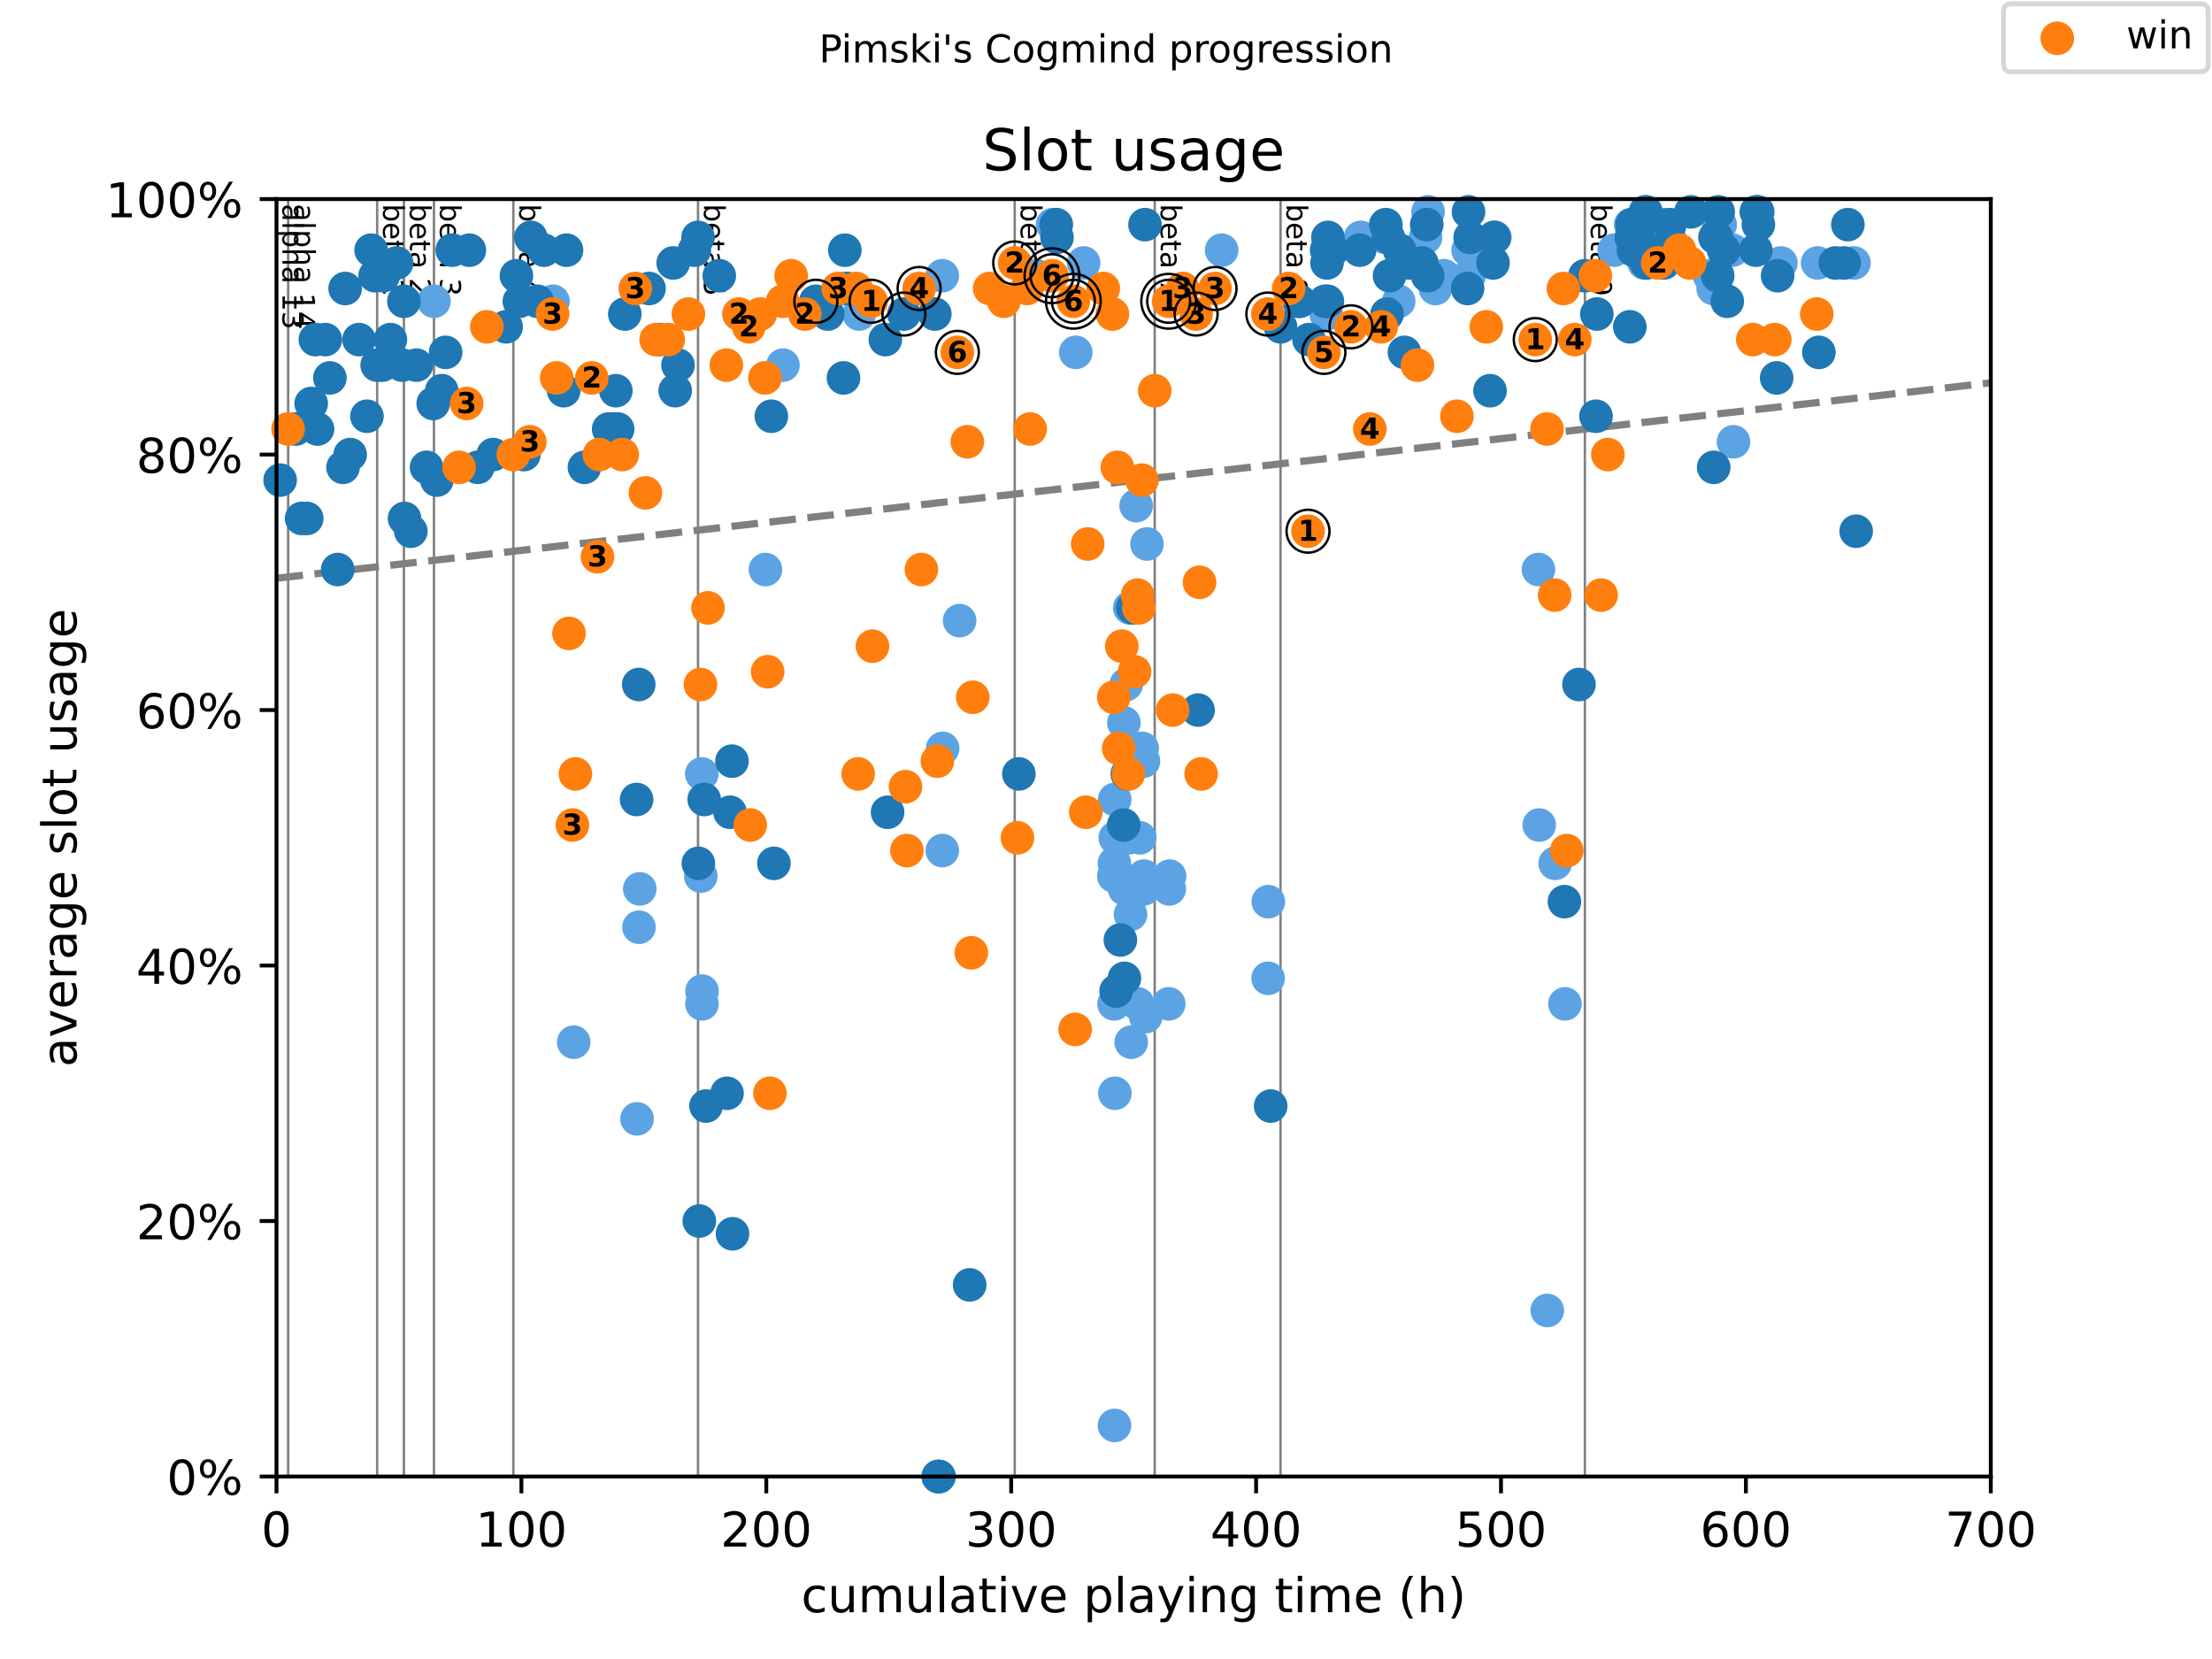 <?xml version="1.0" encoding="utf-8" standalone="no"?>
<!DOCTYPE svg PUBLIC "-//W3C//DTD SVG 1.1//EN"
  "http://www.w3.org/Graphics/SVG/1.1/DTD/svg11.dtd">
<!-- Created with matplotlib (https://matplotlib.org/) -->
<svg height="345.6pt" version="1.1" viewBox="0 0 460.8 345.6" width="460.8pt" xmlns="http://www.w3.org/2000/svg" xmlns:xlink="http://www.w3.org/1999/xlink">
 <defs>
  <style type="text/css">
*{stroke-linecap:butt;stroke-linejoin:round;}
  </style>
 </defs>
 <g id="figure_1">
  <g id="patch_1">
   <path d="M 0 345.6 
L 460.8 345.6 
L 460.8 0 
L 0 0 
z
" style="fill:#ffffff;"/>
  </g>
  <g id="axes_1">
   <g id="patch_2">
    <path d="M 57.6 307.584 
L 414.72 307.584 
L 414.72 41.472 
L 57.6 41.472 
z
" style="fill:#ffffff;"/>
   </g>
   <g id="line2d_1">
    <path clip-path="url(#pe3411366cc)" d="M 57.6 120.463 
L 414.72 79.74 
" style="fill:none;stroke:#808080;stroke-dasharray:5.55,2.4;stroke-dashoffset:0;stroke-width:1.5;"/>
   </g>
   <g id="line2d_2">
    <path clip-path="url(#pe3411366cc)" d="M 60.023 307.584 
L 60.023 41.472 
" style="fill:none;stroke:#808080;stroke-linecap:square;stroke-width:0.5;"/>
   </g>
   <g id="line2d_3">
    <path clip-path="url(#pe3411366cc)" d="M 78.568 307.584 
L 78.568 41.472 
" style="fill:none;stroke:#808080;stroke-linecap:square;stroke-width:0.5;"/>
   </g>
   <g id="line2d_4">
    <path clip-path="url(#pe3411366cc)" d="M 84.137 307.584 
L 84.137 41.472 
" style="fill:none;stroke:#808080;stroke-linecap:square;stroke-width:0.5;"/>
   </g>
   <g id="line2d_5">
    <path clip-path="url(#pe3411366cc)" d="M 90.404 307.584 
L 90.404 41.472 
" style="fill:none;stroke:#808080;stroke-linecap:square;stroke-width:0.5;"/>
   </g>
   <g id="line2d_6">
    <path clip-path="url(#pe3411366cc)" d="M 106.942 307.584 
L 106.942 41.472 
" style="fill:none;stroke:#808080;stroke-linecap:square;stroke-width:0.5;"/>
   </g>
   <g id="line2d_7">
    <path clip-path="url(#pe3411366cc)" d="M 145.409 307.584 
L 145.409 41.472 
" style="fill:none;stroke:#808080;stroke-linecap:square;stroke-width:0.5;"/>
   </g>
   <g id="line2d_8">
    <path clip-path="url(#pe3411366cc)" d="M 211.383 307.584 
L 211.383 41.472 
" style="fill:none;stroke:#808080;stroke-linecap:square;stroke-width:0.5;"/>
   </g>
   <g id="line2d_9">
    <path clip-path="url(#pe3411366cc)" d="M 240.547 307.584 
L 240.547 41.472 
" style="fill:none;stroke:#808080;stroke-linecap:square;stroke-width:0.5;"/>
   </g>
   <g id="line2d_10">
    <path clip-path="url(#pe3411366cc)" d="M 266.762 307.584 
L 266.762 41.472 
" style="fill:none;stroke:#808080;stroke-linecap:square;stroke-width:0.5;"/>
   </g>
   <g id="line2d_11">
    <path clip-path="url(#pe3411366cc)" d="M 330.162 307.584 
L 330.162 41.472 
" style="fill:none;stroke:#808080;stroke-linecap:square;stroke-width:0.5;"/>
   </g>
   <g id="text_1">
    <!-- alpha 13 -->
    <defs>
     <path d="M 34.281 27.484 
Q 23.391 27.484 19.188 25 
Q 14.984 22.516 14.984 16.5 
Q 14.984 11.719 18.141 8.906 
Q 21.297 6.109 26.703 6.109 
Q 34.188 6.109 38.703 11.406 
Q 43.219 16.703 43.219 25.484 
L 43.219 27.484 
z
M 52.203 31.203 
L 52.203 0 
L 43.219 0 
L 43.219 8.297 
Q 40.141 3.328 35.547 0.953 
Q 30.953 -1.422 24.312 -1.422 
Q 15.922 -1.422 10.953 3.297 
Q 6 8.016 6 15.922 
Q 6 25.141 12.172 29.828 
Q 18.359 34.516 30.609 34.516 
L 43.219 34.516 
L 43.219 35.406 
Q 43.219 41.609 39.141 45 
Q 35.062 48.391 27.688 48.391 
Q 23 48.391 18.547 47.266 
Q 14.109 46.141 10.016 43.891 
L 10.016 52.203 
Q 14.938 54.109 19.578 55.047 
Q 24.219 56 28.609 56 
Q 40.484 56 46.344 49.844 
Q 52.203 43.703 52.203 31.203 
z
" id="DejaVuSans-97"/>
     <path d="M 9.422 75.984 
L 18.406 75.984 
L 18.406 0 
L 9.422 0 
z
" id="DejaVuSans-108"/>
     <path d="M 18.109 8.203 
L 18.109 -20.797 
L 9.078 -20.797 
L 9.078 54.688 
L 18.109 54.688 
L 18.109 46.391 
Q 20.953 51.266 25.266 53.625 
Q 29.594 56 35.594 56 
Q 45.562 56 51.781 48.094 
Q 58.016 40.188 58.016 27.297 
Q 58.016 14.406 51.781 6.484 
Q 45.562 -1.422 35.594 -1.422 
Q 29.594 -1.422 25.266 0.953 
Q 20.953 3.328 18.109 8.203 
z
M 48.688 27.297 
Q 48.688 37.203 44.609 42.844 
Q 40.531 48.484 33.406 48.484 
Q 26.266 48.484 22.188 42.844 
Q 18.109 37.203 18.109 27.297 
Q 18.109 17.391 22.188 11.75 
Q 26.266 6.109 33.406 6.109 
Q 40.531 6.109 44.609 11.75 
Q 48.688 17.391 48.688 27.297 
z
" id="DejaVuSans-112"/>
     <path d="M 54.891 33.016 
L 54.891 0 
L 45.906 0 
L 45.906 32.719 
Q 45.906 40.484 42.875 44.328 
Q 39.844 48.188 33.797 48.188 
Q 26.516 48.188 22.312 43.547 
Q 18.109 38.922 18.109 30.906 
L 18.109 0 
L 9.078 0 
L 9.078 75.984 
L 18.109 75.984 
L 18.109 46.188 
Q 21.344 51.125 25.703 53.562 
Q 30.078 56 35.797 56 
Q 45.219 56 50.047 50.172 
Q 54.891 44.344 54.891 33.016 
z
" id="DejaVuSans-104"/>
     <path id="DejaVuSans-32"/>
     <path d="M 12.406 8.297 
L 28.516 8.297 
L 28.516 63.922 
L 10.984 60.406 
L 10.984 69.391 
L 28.422 72.906 
L 38.281 72.906 
L 38.281 8.297 
L 54.391 8.297 
L 54.391 0 
L 12.406 0 
z
" id="DejaVuSans-49"/>
     <path d="M 40.578 39.312 
Q 47.656 37.797 51.625 33 
Q 55.609 28.219 55.609 21.188 
Q 55.609 10.406 48.188 4.484 
Q 40.766 -1.422 27.094 -1.422 
Q 22.516 -1.422 17.656 -0.516 
Q 12.797 0.391 7.625 2.203 
L 7.625 11.719 
Q 11.719 9.328 16.594 8.109 
Q 21.484 6.891 26.812 6.891 
Q 36.078 6.891 40.938 10.547 
Q 45.797 14.203 45.797 21.188 
Q 45.797 27.641 41.281 31.266 
Q 36.766 34.906 28.719 34.906 
L 20.219 34.906 
L 20.219 43.016 
L 29.109 43.016 
Q 36.375 43.016 40.234 45.922 
Q 44.094 48.828 44.094 54.297 
Q 44.094 59.906 40.109 62.906 
Q 36.141 65.922 28.719 65.922 
Q 24.656 65.922 20.016 65.031 
Q 15.375 64.156 9.812 62.312 
L 9.812 71.094 
Q 15.438 72.656 20.344 73.438 
Q 25.25 74.219 29.594 74.219 
Q 40.828 74.219 47.359 69.109 
Q 53.906 64.016 53.906 55.328 
Q 53.906 49.266 50.438 45.094 
Q 46.969 40.922 40.578 39.312 
z
" id="DejaVuSans-51"/>
    </defs>
    <g transform="translate(58.848 42.472)rotate(-270)scale(0.06 -0.06)">
     <use xlink:href="#DejaVuSans-97"/>
     <use x="61.279" xlink:href="#DejaVuSans-108"/>
     <use x="89.062" xlink:href="#DejaVuSans-112"/>
     <use x="152.539" xlink:href="#DejaVuSans-104"/>
     <use x="215.918" xlink:href="#DejaVuSans-97"/>
     <use x="277.197" xlink:href="#DejaVuSans-32"/>
     <use x="308.984" xlink:href="#DejaVuSans-49"/>
     <use x="372.607" xlink:href="#DejaVuSans-51"/>
    </g>
   </g>
   <g id="text_2">
    <!-- alpha 14 -->
    <defs>
     <path d="M 37.797 64.312 
L 12.891 25.391 
L 37.797 25.391 
z
M 35.203 72.906 
L 47.609 72.906 
L 47.609 25.391 
L 58.016 25.391 
L 58.016 17.188 
L 47.609 17.188 
L 47.609 0 
L 37.797 0 
L 37.797 17.188 
L 4.891 17.188 
L 4.891 26.703 
z
" id="DejaVuSans-52"/>
    </defs>
    <g transform="translate(61.271 42.472)rotate(-270)scale(0.06 -0.06)">
     <use xlink:href="#DejaVuSans-97"/>
     <use x="61.279" xlink:href="#DejaVuSans-108"/>
     <use x="89.062" xlink:href="#DejaVuSans-112"/>
     <use x="152.539" xlink:href="#DejaVuSans-104"/>
     <use x="215.918" xlink:href="#DejaVuSans-97"/>
     <use x="277.197" xlink:href="#DejaVuSans-32"/>
     <use x="308.984" xlink:href="#DejaVuSans-49"/>
     <use x="372.607" xlink:href="#DejaVuSans-52"/>
    </g>
   </g>
   <g id="text_3">
    <!-- beta 1 -->
    <defs>
     <path d="M 48.688 27.297 
Q 48.688 37.203 44.609 42.844 
Q 40.531 48.484 33.406 48.484 
Q 26.266 48.484 22.188 42.844 
Q 18.109 37.203 18.109 27.297 
Q 18.109 17.391 22.188 11.75 
Q 26.266 6.109 33.406 6.109 
Q 40.531 6.109 44.609 11.75 
Q 48.688 17.391 48.688 27.297 
z
M 18.109 46.391 
Q 20.953 51.266 25.266 53.625 
Q 29.594 56 35.594 56 
Q 45.562 56 51.781 48.094 
Q 58.016 40.188 58.016 27.297 
Q 58.016 14.406 51.781 6.484 
Q 45.562 -1.422 35.594 -1.422 
Q 29.594 -1.422 25.266 0.953 
Q 20.953 3.328 18.109 8.203 
L 18.109 0 
L 9.078 0 
L 9.078 75.984 
L 18.109 75.984 
z
" id="DejaVuSans-98"/>
     <path d="M 56.203 29.594 
L 56.203 25.203 
L 14.891 25.203 
Q 15.484 15.922 20.484 11.062 
Q 25.484 6.203 34.422 6.203 
Q 39.594 6.203 44.453 7.469 
Q 49.312 8.734 54.109 11.281 
L 54.109 2.781 
Q 49.266 0.734 44.188 -0.344 
Q 39.109 -1.422 33.891 -1.422 
Q 20.797 -1.422 13.156 6.188 
Q 5.516 13.812 5.516 26.812 
Q 5.516 40.234 12.766 48.109 
Q 20.016 56 32.328 56 
Q 43.359 56 49.781 48.891 
Q 56.203 41.797 56.203 29.594 
z
M 47.219 32.234 
Q 47.125 39.594 43.094 43.984 
Q 39.062 48.391 32.422 48.391 
Q 24.906 48.391 20.391 44.141 
Q 15.875 39.891 15.188 32.172 
z
" id="DejaVuSans-101"/>
     <path d="M 18.312 70.219 
L 18.312 54.688 
L 36.812 54.688 
L 36.812 47.703 
L 18.312 47.703 
L 18.312 18.016 
Q 18.312 11.328 20.141 9.422 
Q 21.969 7.516 27.594 7.516 
L 36.812 7.516 
L 36.812 0 
L 27.594 0 
Q 17.188 0 13.234 3.875 
Q 9.281 7.766 9.281 18.016 
L 9.281 47.703 
L 2.688 47.703 
L 2.688 54.688 
L 9.281 54.688 
L 9.281 70.219 
z
" id="DejaVuSans-116"/>
    </defs>
    <g transform="translate(79.816 42.472)rotate(-270)scale(0.06 -0.06)">
     <use xlink:href="#DejaVuSans-98"/>
     <use x="63.477" xlink:href="#DejaVuSans-101"/>
     <use x="125" xlink:href="#DejaVuSans-116"/>
     <use x="164.209" xlink:href="#DejaVuSans-97"/>
     <use x="225.488" xlink:href="#DejaVuSans-32"/>
     <use x="257.275" xlink:href="#DejaVuSans-49"/>
    </g>
   </g>
   <g id="text_4">
    <!-- beta 2 -->
    <defs>
     <path d="M 19.188 8.297 
L 53.609 8.297 
L 53.609 0 
L 7.328 0 
L 7.328 8.297 
Q 12.938 14.109 22.625 23.891 
Q 32.328 33.688 34.812 36.531 
Q 39.547 41.844 41.422 45.531 
Q 43.312 49.219 43.312 52.781 
Q 43.312 58.594 39.234 62.25 
Q 35.156 65.922 28.609 65.922 
Q 23.969 65.922 18.812 64.312 
Q 13.672 62.703 7.812 59.422 
L 7.812 69.391 
Q 13.766 71.781 18.938 73 
Q 24.125 74.219 28.422 74.219 
Q 39.75 74.219 46.484 68.547 
Q 53.219 62.891 53.219 53.422 
Q 53.219 48.922 51.531 44.891 
Q 49.859 40.875 45.406 35.406 
Q 44.188 33.984 37.641 27.219 
Q 31.109 20.453 19.188 8.297 
z
" id="DejaVuSans-50"/>
    </defs>
    <g transform="translate(85.385 42.472)rotate(-270)scale(0.06 -0.06)">
     <use xlink:href="#DejaVuSans-98"/>
     <use x="63.477" xlink:href="#DejaVuSans-101"/>
     <use x="125" xlink:href="#DejaVuSans-116"/>
     <use x="164.209" xlink:href="#DejaVuSans-97"/>
     <use x="225.488" xlink:href="#DejaVuSans-32"/>
     <use x="257.275" xlink:href="#DejaVuSans-50"/>
    </g>
   </g>
   <g id="text_5">
    <!-- beta 3 -->
    <g transform="translate(91.652 42.472)rotate(-270)scale(0.06 -0.06)">
     <use xlink:href="#DejaVuSans-98"/>
     <use x="63.477" xlink:href="#DejaVuSans-101"/>
     <use x="125" xlink:href="#DejaVuSans-116"/>
     <use x="164.209" xlink:href="#DejaVuSans-97"/>
     <use x="225.488" xlink:href="#DejaVuSans-32"/>
     <use x="257.275" xlink:href="#DejaVuSans-51"/>
    </g>
   </g>
   <g id="text_6">
    <!-- beta 4 -->
    <g transform="translate(108.19 42.472)rotate(-270)scale(0.06 -0.06)">
     <use xlink:href="#DejaVuSans-98"/>
     <use x="63.477" xlink:href="#DejaVuSans-101"/>
     <use x="125" xlink:href="#DejaVuSans-116"/>
     <use x="164.209" xlink:href="#DejaVuSans-97"/>
     <use x="225.488" xlink:href="#DejaVuSans-32"/>
     <use x="257.275" xlink:href="#DejaVuSans-52"/>
    </g>
   </g>
   <g id="text_7">
    <!-- beta 5 -->
    <defs>
     <path d="M 10.797 72.906 
L 49.516 72.906 
L 49.516 64.594 
L 19.828 64.594 
L 19.828 46.734 
Q 21.969 47.469 24.109 47.828 
Q 26.266 48.188 28.422 48.188 
Q 40.625 48.188 47.75 41.5 
Q 54.891 34.812 54.891 23.391 
Q 54.891 11.625 47.562 5.094 
Q 40.234 -1.422 26.906 -1.422 
Q 22.312 -1.422 17.547 -0.641 
Q 12.797 0.141 7.719 1.703 
L 7.719 11.625 
Q 12.109 9.234 16.797 8.062 
Q 21.484 6.891 26.703 6.891 
Q 35.156 6.891 40.078 11.328 
Q 45.016 15.766 45.016 23.391 
Q 45.016 31 40.078 35.438 
Q 35.156 39.891 26.703 39.891 
Q 22.75 39.891 18.812 39.016 
Q 14.891 38.141 10.797 36.281 
z
" id="DejaVuSans-53"/>
    </defs>
    <g transform="translate(146.657 42.472)rotate(-270)scale(0.06 -0.06)">
     <use xlink:href="#DejaVuSans-98"/>
     <use x="63.477" xlink:href="#DejaVuSans-101"/>
     <use x="125" xlink:href="#DejaVuSans-116"/>
     <use x="164.209" xlink:href="#DejaVuSans-97"/>
     <use x="225.488" xlink:href="#DejaVuSans-32"/>
     <use x="257.275" xlink:href="#DejaVuSans-53"/>
    </g>
   </g>
   <g id="text_8">
    <!-- beta 6 -->
    <defs>
     <path d="M 33.016 40.375 
Q 26.375 40.375 22.484 35.828 
Q 18.609 31.297 18.609 23.391 
Q 18.609 15.531 22.484 10.953 
Q 26.375 6.391 33.016 6.391 
Q 39.656 6.391 43.531 10.953 
Q 47.406 15.531 47.406 23.391 
Q 47.406 31.297 43.531 35.828 
Q 39.656 40.375 33.016 40.375 
z
M 52.594 71.297 
L 52.594 62.312 
Q 48.875 64.062 45.094 64.984 
Q 41.312 65.922 37.594 65.922 
Q 27.828 65.922 22.672 59.328 
Q 17.531 52.734 16.797 39.406 
Q 19.672 43.656 24.016 45.922 
Q 28.375 48.188 33.594 48.188 
Q 44.578 48.188 50.953 41.516 
Q 57.328 34.859 57.328 23.391 
Q 57.328 12.156 50.688 5.359 
Q 44.047 -1.422 33.016 -1.422 
Q 20.359 -1.422 13.672 8.266 
Q 6.984 17.969 6.984 36.375 
Q 6.984 53.656 15.188 63.938 
Q 23.391 74.219 37.203 74.219 
Q 40.922 74.219 44.703 73.484 
Q 48.484 72.75 52.594 71.297 
z
" id="DejaVuSans-54"/>
    </defs>
    <g transform="translate(212.63 42.472)rotate(-270)scale(0.06 -0.06)">
     <use xlink:href="#DejaVuSans-98"/>
     <use x="63.477" xlink:href="#DejaVuSans-101"/>
     <use x="125" xlink:href="#DejaVuSans-116"/>
     <use x="164.209" xlink:href="#DejaVuSans-97"/>
     <use x="225.488" xlink:href="#DejaVuSans-32"/>
     <use x="257.275" xlink:href="#DejaVuSans-54"/>
    </g>
   </g>
   <g id="text_9">
    <!-- beta 7 -->
    <defs>
     <path d="M 8.203 72.906 
L 55.078 72.906 
L 55.078 68.703 
L 28.609 0 
L 18.312 0 
L 43.219 64.594 
L 8.203 64.594 
z
" id="DejaVuSans-55"/>
    </defs>
    <g transform="translate(241.795 42.472)rotate(-270)scale(0.06 -0.06)">
     <use xlink:href="#DejaVuSans-98"/>
     <use x="63.477" xlink:href="#DejaVuSans-101"/>
     <use x="125" xlink:href="#DejaVuSans-116"/>
     <use x="164.209" xlink:href="#DejaVuSans-97"/>
     <use x="225.488" xlink:href="#DejaVuSans-32"/>
     <use x="257.275" xlink:href="#DejaVuSans-55"/>
    </g>
   </g>
   <g id="text_10">
    <!-- beta 8 -->
    <defs>
     <path d="M 31.781 34.625 
Q 24.75 34.625 20.719 30.859 
Q 16.703 27.094 16.703 20.516 
Q 16.703 13.922 20.719 10.156 
Q 24.75 6.391 31.781 6.391 
Q 38.812 6.391 42.859 10.172 
Q 46.922 13.969 46.922 20.516 
Q 46.922 27.094 42.891 30.859 
Q 38.875 34.625 31.781 34.625 
z
M 21.922 38.812 
Q 15.578 40.375 12.031 44.719 
Q 8.5 49.078 8.5 55.328 
Q 8.5 64.062 14.719 69.141 
Q 20.953 74.219 31.781 74.219 
Q 42.672 74.219 48.875 69.141 
Q 55.078 64.062 55.078 55.328 
Q 55.078 49.078 51.531 44.719 
Q 48 40.375 41.703 38.812 
Q 48.828 37.156 52.797 32.312 
Q 56.781 27.484 56.781 20.516 
Q 56.781 9.906 50.312 4.234 
Q 43.844 -1.422 31.781 -1.422 
Q 19.734 -1.422 13.25 4.234 
Q 6.781 9.906 6.781 20.516 
Q 6.781 27.484 10.781 32.312 
Q 14.797 37.156 21.922 38.812 
z
M 18.312 54.391 
Q 18.312 48.734 21.844 45.562 
Q 25.391 42.391 31.781 42.391 
Q 38.141 42.391 41.719 45.562 
Q 45.312 48.734 45.312 54.391 
Q 45.312 60.062 41.719 63.234 
Q 38.141 66.406 31.781 66.406 
Q 25.391 66.406 21.844 63.234 
Q 18.312 60.062 18.312 54.391 
z
" id="DejaVuSans-56"/>
    </defs>
    <g transform="translate(268.01 42.472)rotate(-270)scale(0.06 -0.06)">
     <use xlink:href="#DejaVuSans-98"/>
     <use x="63.477" xlink:href="#DejaVuSans-101"/>
     <use x="125" xlink:href="#DejaVuSans-116"/>
     <use x="164.209" xlink:href="#DejaVuSans-97"/>
     <use x="225.488" xlink:href="#DejaVuSans-32"/>
     <use x="257.275" xlink:href="#DejaVuSans-56"/>
    </g>
   </g>
   <g id="text_11">
    <!-- beta 9 -->
    <defs>
     <path d="M 10.984 1.516 
L 10.984 10.5 
Q 14.703 8.734 18.5 7.812 
Q 22.312 6.891 25.984 6.891 
Q 35.75 6.891 40.891 13.453 
Q 46.047 20.016 46.781 33.406 
Q 43.953 29.203 39.594 26.953 
Q 35.25 24.703 29.984 24.703 
Q 19.047 24.703 12.672 31.312 
Q 6.297 37.938 6.297 49.422 
Q 6.297 60.641 12.938 67.422 
Q 19.578 74.219 30.609 74.219 
Q 43.266 74.219 49.922 64.516 
Q 56.594 54.828 56.594 36.375 
Q 56.594 19.141 48.406 8.859 
Q 40.234 -1.422 26.422 -1.422 
Q 22.703 -1.422 18.891 -0.688 
Q 15.094 0.047 10.984 1.516 
z
M 30.609 32.422 
Q 37.25 32.422 41.125 36.953 
Q 45.016 41.5 45.016 49.422 
Q 45.016 57.281 41.125 61.844 
Q 37.25 66.406 30.609 66.406 
Q 23.969 66.406 20.094 61.844 
Q 16.219 57.281 16.219 49.422 
Q 16.219 41.5 20.094 36.953 
Q 23.969 32.422 30.609 32.422 
z
" id="DejaVuSans-57"/>
    </defs>
    <g transform="translate(331.41 42.472)rotate(-270)scale(0.06 -0.06)">
     <use xlink:href="#DejaVuSans-98"/>
     <use x="63.477" xlink:href="#DejaVuSans-101"/>
     <use x="125" xlink:href="#DejaVuSans-116"/>
     <use x="164.209" xlink:href="#DejaVuSans-97"/>
     <use x="225.488" xlink:href="#DejaVuSans-32"/>
     <use x="257.275" xlink:href="#DejaVuSans-57"/>
    </g>
   </g>
   <g id="PathCollection_1">
    <defs>
     <path d="M 0 3 
C 0.796 3 1.559 2.684 2.121 2.121 
C 2.684 1.559 3 0.796 3 0 
C 3 -0.796 2.684 -1.559 2.121 -2.121 
C 1.559 -2.684 0.796 -3 0 -3 
C -0.796 -3 -1.559 -2.684 -2.121 -2.121 
C -2.684 -1.559 -3 -0.796 -3 0 
C -3 0.796 -2.684 1.559 -2.121 2.121 
C -1.559 2.684 -0.796 3 0 3 
z
" id="m6caf562f0e" style="stroke:#5ca3e4;"/>
    </defs>
    <g>
     <use style="fill:#5ca3e4;stroke:#5ca3e4;" x="90.404" xlink:href="#m6caf562f0e" y="62.761"/>
     <use style="fill:#5ca3e4;stroke:#5ca3e4;" x="115.198" xlink:href="#m6caf562f0e" y="62.761"/>
     <use style="fill:#5ca3e4;stroke:#5ca3e4;" x="119.509" xlink:href="#m6caf562f0e" y="217.106"/>
     <use style="fill:#5ca3e4;stroke:#5ca3e4;" x="132.706" xlink:href="#m6caf562f0e" y="233.073"/>
     <use style="fill:#5ca3e4;stroke:#5ca3e4;" x="133.114" xlink:href="#m6caf562f0e" y="193.156"/>
     <use style="fill:#5ca3e4;stroke:#5ca3e4;" x="133.275" xlink:href="#m6caf562f0e" y="185.172"/>
     <use style="fill:#5ca3e4;stroke:#5ca3e4;" x="145.987" xlink:href="#m6caf562f0e" y="182.511"/>
     <use style="fill:#5ca3e4;stroke:#5ca3e4;" x="146.191" xlink:href="#m6caf562f0e" y="161.222"/>
     <use style="fill:#5ca3e4;stroke:#5ca3e4;" x="146.234" xlink:href="#m6caf562f0e" y="209.123"/>
     <use style="fill:#5ca3e4;stroke:#5ca3e4;" x="146.251" xlink:href="#m6caf562f0e" y="206.461"/>
     <use style="fill:#5ca3e4;stroke:#5ca3e4;" x="159.456" xlink:href="#m6caf562f0e" y="118.644"/>
     <use style="fill:#5ca3e4;stroke:#5ca3e4;" x="163.103" xlink:href="#m6caf562f0e" y="76.067"/>
     <use style="fill:#5ca3e4;stroke:#5ca3e4;" x="175.739" xlink:href="#m6caf562f0e" y="60.1"/>
     <use style="fill:#5ca3e4;stroke:#5ca3e4;" x="178.987" xlink:href="#m6caf562f0e" y="65.422"/>
     <use style="fill:#5ca3e4;stroke:#5ca3e4;" x="196.29" xlink:href="#m6caf562f0e" y="57.439"/>
     <use style="fill:#5ca3e4;stroke:#5ca3e4;" x="196.299" xlink:href="#m6caf562f0e" y="177.189"/>
     <use style="fill:#5ca3e4;stroke:#5ca3e4;" x="196.375" xlink:href="#m6caf562f0e" y="155.9"/>
     <use style="fill:#5ca3e4;stroke:#5ca3e4;" x="199.904" xlink:href="#m6caf562f0e" y="129.289"/>
     <use style="fill:#5ca3e4;stroke:#5ca3e4;" x="215.889" xlink:href="#m6caf562f0e" y="57.439"/>
     <use style="fill:#5ca3e4;stroke:#5ca3e4;" x="219.265" xlink:href="#m6caf562f0e" y="46.794"/>
     <use style="fill:#5ca3e4;stroke:#5ca3e4;" x="224.103" xlink:href="#m6caf562f0e" y="73.405"/>
     <use style="fill:#5ca3e4;stroke:#5ca3e4;" x="225.744" xlink:href="#m6caf562f0e" y="54.778"/>
     <use style="fill:#5ca3e4;stroke:#5ca3e4;" x="232.036" xlink:href="#m6caf562f0e" y="182.511"/>
     <use style="fill:#5ca3e4;stroke:#5ca3e4;" x="232.079" xlink:href="#m6caf562f0e" y="209.123"/>
     <use style="fill:#5ca3e4;stroke:#5ca3e4;" x="232.147" xlink:href="#m6caf562f0e" y="179.85"/>
     <use style="fill:#5ca3e4;stroke:#5ca3e4;" x="232.172" xlink:href="#m6caf562f0e" y="296.94"/>
     <use style="fill:#5ca3e4;stroke:#5ca3e4;" x="232.215" xlink:href="#m6caf562f0e" y="166.545"/>
     <use style="fill:#5ca3e4;stroke:#5ca3e4;" x="232.249" xlink:href="#m6caf562f0e" y="227.75"/>
     <use style="fill:#5ca3e4;stroke:#5ca3e4;" x="232.334" xlink:href="#m6caf562f0e" y="174.528"/>
     <use style="fill:#5ca3e4;stroke:#5ca3e4;" x="234.128" xlink:href="#m6caf562f0e" y="150.578"/>
     <use style="fill:#5ca3e4;stroke:#5ca3e4;" x="234.272" xlink:href="#m6caf562f0e" y="185.172"/>
     <use style="fill:#5ca3e4;stroke:#5ca3e4;" x="234.604" xlink:href="#m6caf562f0e" y="142.595"/>
     <use style="fill:#5ca3e4;stroke:#5ca3e4;" x="234.621" xlink:href="#m6caf562f0e" y="155.9"/>
     <use style="fill:#5ca3e4;stroke:#5ca3e4;" x="235.089" xlink:href="#m6caf562f0e" y="174.528"/>
     <use style="fill:#5ca3e4;stroke:#5ca3e4;" x="235.344" xlink:href="#m6caf562f0e" y="126.628"/>
     <use style="fill:#5ca3e4;stroke:#5ca3e4;" x="235.505" xlink:href="#m6caf562f0e" y="190.495"/>
     <use style="fill:#5ca3e4;stroke:#5ca3e4;" x="235.658" xlink:href="#m6caf562f0e" y="217.106"/>
     <use style="fill:#5ca3e4;stroke:#5ca3e4;" x="236.687" xlink:href="#m6caf562f0e" y="105.339"/>
     <use style="fill:#5ca3e4;stroke:#5ca3e4;" x="237.01" xlink:href="#m6caf562f0e" y="209.123"/>
     <use style="fill:#5ca3e4;stroke:#5ca3e4;" x="237.435" xlink:href="#m6caf562f0e" y="174.528"/>
     <use style="fill:#5ca3e4;stroke:#5ca3e4;" x="237.937" xlink:href="#m6caf562f0e" y="155.9"/>
     <use style="fill:#5ca3e4;stroke:#5ca3e4;" x="238.005" xlink:href="#m6caf562f0e" y="185.172"/>
     <use style="fill:#5ca3e4;stroke:#5ca3e4;" x="238.201" xlink:href="#m6caf562f0e" y="158.561"/>
     <use style="fill:#5ca3e4;stroke:#5ca3e4;" x="238.218" xlink:href="#m6caf562f0e" y="185.172"/>
     <use style="fill:#5ca3e4;stroke:#5ca3e4;" x="238.277" xlink:href="#m6caf562f0e" y="182.511"/>
     <use style="fill:#5ca3e4;stroke:#5ca3e4;" x="238.677" xlink:href="#m6caf562f0e" y="211.784"/>
     <use style="fill:#5ca3e4;stroke:#5ca3e4;" x="238.932" xlink:href="#m6caf562f0e" y="113.322"/>
     <use style="fill:#5ca3e4;stroke:#5ca3e4;" x="243.472" xlink:href="#m6caf562f0e" y="209.123"/>
     <use style="fill:#5ca3e4;stroke:#5ca3e4;" x="243.583" xlink:href="#m6caf562f0e" y="185.172"/>
     <use style="fill:#5ca3e4;stroke:#5ca3e4;" x="243.634" xlink:href="#m6caf562f0e" y="182.511"/>
     <use style="fill:#5ca3e4;stroke:#5ca3e4;" x="254.492" xlink:href="#m6caf562f0e" y="52.116"/>
     <use style="fill:#5ca3e4;stroke:#5ca3e4;" x="264.168" xlink:href="#m6caf562f0e" y="203.8"/>
     <use style="fill:#5ca3e4;stroke:#5ca3e4;" x="264.211" xlink:href="#m6caf562f0e" y="187.834"/>
     <use style="fill:#5ca3e4;stroke:#5ca3e4;" x="276.268" xlink:href="#m6caf562f0e" y="65.422"/>
     <use style="fill:#5ca3e4;stroke:#5ca3e4;" x="283.444" xlink:href="#m6caf562f0e" y="49.455"/>
     <use style="fill:#5ca3e4;stroke:#5ca3e4;" x="288.512" xlink:href="#m6caf562f0e" y="49.455"/>
     <use style="fill:#5ca3e4;stroke:#5ca3e4;" x="291.378" xlink:href="#m6caf562f0e" y="62.761"/>
     <use style="fill:#5ca3e4;stroke:#5ca3e4;" x="296.964" xlink:href="#m6caf562f0e" y="49.455"/>
     <use style="fill:#5ca3e4;stroke:#5ca3e4;" x="297.491" xlink:href="#m6caf562f0e" y="44.133"/>
     <use style="fill:#5ca3e4;stroke:#5ca3e4;" x="298.231" xlink:href="#m6caf562f0e" y="57.439"/>
     <use style="fill:#5ca3e4;stroke:#5ca3e4;" x="299.022" xlink:href="#m6caf562f0e" y="60.1"/>
     <use style="fill:#5ca3e4;stroke:#5ca3e4;" x="300.773" xlink:href="#m6caf562f0e" y="57.439"/>
     <use style="fill:#5ca3e4;stroke:#5ca3e4;" x="305.832" xlink:href="#m6caf562f0e" y="52.116"/>
     <use style="fill:#5ca3e4;stroke:#5ca3e4;" x="306.053" xlink:href="#m6caf562f0e" y="57.439"/>
     <use style="fill:#5ca3e4;stroke:#5ca3e4;" x="311.419" xlink:href="#m6caf562f0e" y="49.455"/>
     <use style="fill:#5ca3e4;stroke:#5ca3e4;" x="320.483" xlink:href="#m6caf562f0e" y="118.644"/>
     <use style="fill:#5ca3e4;stroke:#5ca3e4;" x="320.644" xlink:href="#m6caf562f0e" y="171.867"/>
     <use style="fill:#5ca3e4;stroke:#5ca3e4;" x="322.319" xlink:href="#m6caf562f0e" y="272.989"/>
     <use style="fill:#5ca3e4;stroke:#5ca3e4;" x="323.969" xlink:href="#m6caf562f0e" y="179.85"/>
     <use style="fill:#5ca3e4;stroke:#5ca3e4;" x="326.01" xlink:href="#m6caf562f0e" y="209.123"/>
     <use style="fill:#5ca3e4;stroke:#5ca3e4;" x="336.262" xlink:href="#m6caf562f0e" y="52.116"/>
     <use style="fill:#5ca3e4;stroke:#5ca3e4;" x="339.703" xlink:href="#m6caf562f0e" y="46.794"/>
     <use style="fill:#5ca3e4;stroke:#5ca3e4;" x="342.496" xlink:href="#m6caf562f0e" y="54.778"/>
     <use style="fill:#5ca3e4;stroke:#5ca3e4;" x="342.714" xlink:href="#m6caf562f0e" y="44.133"/>
     <use style="fill:#5ca3e4;stroke:#5ca3e4;" x="345.865" xlink:href="#m6caf562f0e" y="54.778"/>
     <use style="fill:#5ca3e4;stroke:#5ca3e4;" x="346.498" xlink:href="#m6caf562f0e" y="46.794"/>
     <use style="fill:#5ca3e4;stroke:#5ca3e4;" x="347.74" xlink:href="#m6caf562f0e" y="49.455"/>
     <use style="fill:#5ca3e4;stroke:#5ca3e4;" x="356.134" xlink:href="#m6caf562f0e" y="57.439"/>
     <use style="fill:#5ca3e4;stroke:#5ca3e4;" x="356.879" xlink:href="#m6caf562f0e" y="60.1"/>
     <use style="fill:#5ca3e4;stroke:#5ca3e4;" x="358.04" xlink:href="#m6caf562f0e" y="46.794"/>
     <use style="fill:#5ca3e4;stroke:#5ca3e4;" x="358.344" xlink:href="#m6caf562f0e" y="46.794"/>
     <use style="fill:#5ca3e4;stroke:#5ca3e4;" x="360.912" xlink:href="#m6caf562f0e" y="52.116"/>
     <use style="fill:#5ca3e4;stroke:#5ca3e4;" x="361.12" xlink:href="#m6caf562f0e" y="92.033"/>
     <use style="fill:#5ca3e4;stroke:#5ca3e4;" x="370.993" xlink:href="#m6caf562f0e" y="54.778"/>
     <use style="fill:#5ca3e4;stroke:#5ca3e4;" x="378.641" xlink:href="#m6caf562f0e" y="54.778"/>
     <use style="fill:#5ca3e4;stroke:#5ca3e4;" x="386.214" xlink:href="#m6caf562f0e" y="54.778"/>
    </g>
   </g>
   <g id="PathCollection_2">
    <defs>
     <path d="M 0 3 
C 0.796 3 1.559 2.684 2.121 2.121 
C 2.684 1.559 3 0.796 3 0 
C 3 -0.796 2.684 -1.559 2.121 -2.121 
C 1.559 -2.684 0.796 -3 0 -3 
C -0.796 -3 -1.559 -2.684 -2.121 -2.121 
C -2.684 -1.559 -3 -0.796 -3 0 
C -3 0.796 -2.684 1.559 -2.121 2.121 
C -1.559 2.684 -0.796 3 0 3 
z
" id="md1a7809f84" style="stroke:#1f77b4;"/>
    </defs>
    <g>
     <use style="fill:#1f77b4;stroke:#1f77b4;" x="58.357" xlink:href="#md1a7809f84" y="100.017"/>
     <use style="fill:#1f77b4;stroke:#1f77b4;" x="61.622" xlink:href="#md1a7809f84" y="89.372"/>
     <use style="fill:#1f77b4;stroke:#1f77b4;" x="62.829" xlink:href="#md1a7809f84" y="108"/>
     <use style="fill:#1f77b4;stroke:#1f77b4;" x="63.909" xlink:href="#md1a7809f84" y="108"/>
     <use style="fill:#1f77b4;stroke:#1f77b4;" x="64.827" xlink:href="#md1a7809f84" y="84.05"/>
     <use style="fill:#1f77b4;stroke:#1f77b4;" x="65.695" xlink:href="#md1a7809f84" y="70.744"/>
     <use style="fill:#1f77b4;stroke:#1f77b4;" x="66.145" xlink:href="#md1a7809f84" y="89.372"/>
     <use style="fill:#1f77b4;stroke:#1f77b4;" x="67.769" xlink:href="#md1a7809f84" y="70.744"/>
     <use style="fill:#1f77b4;stroke:#1f77b4;" x="68.722" xlink:href="#md1a7809f84" y="78.728"/>
     <use style="fill:#1f77b4;stroke:#1f77b4;" x="70.346" xlink:href="#md1a7809f84" y="118.644"/>
     <use style="fill:#1f77b4;stroke:#1f77b4;" x="71.451" xlink:href="#md1a7809f84" y="97.356"/>
     <use style="fill:#1f77b4;stroke:#1f77b4;" x="71.902" xlink:href="#md1a7809f84" y="60.1"/>
     <use style="fill:#1f77b4;stroke:#1f77b4;" x="72.948" xlink:href="#md1a7809f84" y="94.694"/>
     <use style="fill:#1f77b4;stroke:#1f77b4;" x="74.793" xlink:href="#md1a7809f84" y="70.744"/>
     <use style="fill:#1f77b4;stroke:#1f77b4;" x="76.442" xlink:href="#md1a7809f84" y="86.711"/>
     <use style="fill:#1f77b4;stroke:#1f77b4;" x="77.31" xlink:href="#md1a7809f84" y="52.116"/>
     <use style="fill:#1f77b4;stroke:#1f77b4;" x="78.143" xlink:href="#md1a7809f84" y="57.439"/>
     <use style="fill:#1f77b4;stroke:#1f77b4;" x="78.568" xlink:href="#md1a7809f84" y="76.067"/>
     <use style="fill:#1f77b4;stroke:#1f77b4;" x="79.597" xlink:href="#md1a7809f84" y="76.067"/>
     <use style="fill:#1f77b4;stroke:#1f77b4;" x="79.852" xlink:href="#md1a7809f84" y="57.439"/>
     <use style="fill:#1f77b4;stroke:#1f77b4;" x="81.331" xlink:href="#md1a7809f84" y="70.744"/>
     <use style="fill:#1f77b4;stroke:#1f77b4;" x="82.632" xlink:href="#md1a7809f84" y="54.778"/>
     <use style="fill:#1f77b4;stroke:#1f77b4;" x="83.78" xlink:href="#md1a7809f84" y="76.067"/>
     <use style="fill:#1f77b4;stroke:#1f77b4;" x="84.137" xlink:href="#md1a7809f84" y="62.761"/>
     <use style="fill:#1f77b4;stroke:#1f77b4;" x="84.273" xlink:href="#md1a7809f84" y="108"/>
     <use style="fill:#1f77b4;stroke:#1f77b4;" x="85.583" xlink:href="#md1a7809f84" y="110.661"/>
     <use style="fill:#1f77b4;stroke:#1f77b4;" x="86.739" xlink:href="#md1a7809f84" y="76.067"/>
     <use style="fill:#1f77b4;stroke:#1f77b4;" x="88.857" xlink:href="#md1a7809f84" y="97.356"/>
     <use style="fill:#1f77b4;stroke:#1f77b4;" x="90.242" xlink:href="#md1a7809f84" y="84.05"/>
     <use style="fill:#1f77b4;stroke:#1f77b4;" x="91.008" xlink:href="#md1a7809f84" y="100.017"/>
     <use style="fill:#1f77b4;stroke:#1f77b4;" x="92.02" xlink:href="#md1a7809f84" y="81.389"/>
     <use style="fill:#1f77b4;stroke:#1f77b4;" x="92.836" xlink:href="#md1a7809f84" y="73.405"/>
     <use style="fill:#1f77b4;stroke:#1f77b4;" x="94.213" xlink:href="#md1a7809f84" y="52.116"/>
     <use style="fill:#1f77b4;stroke:#1f77b4;" x="97.776" xlink:href="#md1a7809f84" y="52.116"/>
     <use style="fill:#1f77b4;stroke:#1f77b4;" x="99.528" xlink:href="#md1a7809f84" y="97.356"/>
     <use style="fill:#1f77b4;stroke:#1f77b4;" x="102.733" xlink:href="#md1a7809f84" y="94.694"/>
     <use style="fill:#1f77b4;stroke:#1f77b4;" x="105.437" xlink:href="#md1a7809f84" y="68.083"/>
     <use style="fill:#1f77b4;stroke:#1f77b4;" x="107.58" xlink:href="#md1a7809f84" y="57.439"/>
     <use style="fill:#1f77b4;stroke:#1f77b4;" x="108.192" xlink:href="#md1a7809f84" y="62.761"/>
     <use style="fill:#1f77b4;stroke:#1f77b4;" x="109.136" xlink:href="#md1a7809f84" y="94.694"/>
     <use style="fill:#1f77b4;stroke:#1f77b4;" x="110.581" xlink:href="#md1a7809f84" y="49.455"/>
     <use style="fill:#1f77b4;stroke:#1f77b4;" x="111.925" xlink:href="#md1a7809f84" y="62.761"/>
     <use style="fill:#1f77b4;stroke:#1f77b4;" x="113.319" xlink:href="#md1a7809f84" y="52.116"/>
     <use style="fill:#1f77b4;stroke:#1f77b4;" x="117.426" xlink:href="#md1a7809f84" y="81.389"/>
     <use style="fill:#1f77b4;stroke:#1f77b4;" x="118.013" xlink:href="#md1a7809f84" y="52.116"/>
     <use style="fill:#1f77b4;stroke:#1f77b4;" x="121.746" xlink:href="#md1a7809f84" y="97.356"/>
     <use style="fill:#1f77b4;stroke:#1f77b4;" x="126.796" xlink:href="#md1a7809f84" y="89.372"/>
     <use style="fill:#1f77b4;stroke:#1f77b4;" x="127.944" xlink:href="#md1a7809f84" y="89.372"/>
     <use style="fill:#1f77b4;stroke:#1f77b4;" x="128.293" xlink:href="#md1a7809f84" y="81.389"/>
     <use style="fill:#1f77b4;stroke:#1f77b4;" x="128.667" xlink:href="#md1a7809f84" y="89.372"/>
     <use style="fill:#1f77b4;stroke:#1f77b4;" x="130.155" xlink:href="#md1a7809f84" y="65.422"/>
     <use style="fill:#1f77b4;stroke:#1f77b4;" x="132.612" xlink:href="#md1a7809f84" y="166.545"/>
     <use style="fill:#1f77b4;stroke:#1f77b4;" x="133.063" xlink:href="#md1a7809f84" y="142.595"/>
     <use style="fill:#1f77b4;stroke:#1f77b4;" x="135.206" xlink:href="#md1a7809f84" y="60.1"/>
     <use style="fill:#1f77b4;stroke:#1f77b4;" x="137.289" xlink:href="#md1a7809f84" y="70.744"/>
     <use style="fill:#1f77b4;stroke:#1f77b4;" x="140.239" xlink:href="#md1a7809f84" y="54.778"/>
     <use style="fill:#1f77b4;stroke:#1f77b4;" x="140.656" xlink:href="#md1a7809f84" y="81.389"/>
     <use style="fill:#1f77b4;stroke:#1f77b4;" x="141.243" xlink:href="#md1a7809f84" y="76.067"/>
     <use style="fill:#1f77b4;stroke:#1f77b4;" x="144.661" xlink:href="#md1a7809f84" y="52.116"/>
     <use style="fill:#1f77b4;stroke:#1f77b4;" x="145.409" xlink:href="#md1a7809f84" y="49.455"/>
     <use style="fill:#1f77b4;stroke:#1f77b4;" x="145.477" xlink:href="#md1a7809f84" y="179.85"/>
     <use style="fill:#1f77b4;stroke:#1f77b4;" x="145.681" xlink:href="#md1a7809f84" y="254.362"/>
     <use style="fill:#1f77b4;stroke:#1f77b4;" x="146.701" xlink:href="#md1a7809f84" y="166.545"/>
     <use style="fill:#1f77b4;stroke:#1f77b4;" x="147.076" xlink:href="#md1a7809f84" y="230.412"/>
     <use style="fill:#1f77b4;stroke:#1f77b4;" x="149.839" xlink:href="#md1a7809f84" y="57.439"/>
     <use style="fill:#1f77b4;stroke:#1f77b4;" x="151.455" xlink:href="#md1a7809f84" y="227.75"/>
     <use style="fill:#1f77b4;stroke:#1f77b4;" x="152.075" xlink:href="#md1a7809f84" y="169.206"/>
     <use style="fill:#1f77b4;stroke:#1f77b4;" x="152.483" xlink:href="#md1a7809f84" y="158.561"/>
     <use style="fill:#1f77b4;stroke:#1f77b4;" x="152.594" xlink:href="#md1a7809f84" y="257.023"/>
     <use style="fill:#1f77b4;stroke:#1f77b4;" x="160.689" xlink:href="#md1a7809f84" y="86.711"/>
     <use style="fill:#1f77b4;stroke:#1f77b4;" x="161.224" xlink:href="#md1a7809f84" y="179.85"/>
     <use style="fill:#1f77b4;stroke:#1f77b4;" x="169.957" xlink:href="#md1a7809f84" y="62.761"/>
     <use style="fill:#1f77b4;stroke:#1f77b4;" x="172.431" xlink:href="#md1a7809f84" y="65.422"/>
     <use style="fill:#1f77b4;stroke:#1f77b4;" x="175.713" xlink:href="#md1a7809f84" y="78.728"/>
     <use style="fill:#1f77b4;stroke:#1f77b4;" x="175.994" xlink:href="#md1a7809f84" y="52.116"/>
     <use style="fill:#1f77b4;stroke:#1f77b4;" x="176.606" xlink:href="#md1a7809f84" y="60.1"/>
     <use style="fill:#1f77b4;stroke:#1f77b4;" x="184.429" xlink:href="#md1a7809f84" y="70.744"/>
     <use style="fill:#1f77b4;stroke:#1f77b4;" x="184.896" xlink:href="#md1a7809f84" y="169.206"/>
     <use style="fill:#1f77b4;stroke:#1f77b4;" x="188.297" xlink:href="#md1a7809f84" y="65.422"/>
     <use style="fill:#1f77b4;stroke:#1f77b4;" x="194.743" xlink:href="#md1a7809f84" y="65.422"/>
     <use style="fill:#1f77b4;stroke:#1f77b4;" x="195.448" xlink:href="#md1a7809f84" y="307.584"/>
     <use style="fill:#1f77b4;stroke:#1f77b4;" x="195.499" xlink:href="#md1a7809f84" y="307.584"/>
     <use style="fill:#1f77b4;stroke:#1f77b4;" x="195.55" xlink:href="#md1a7809f84" y="307.584"/>
     <use style="fill:#1f77b4;stroke:#1f77b4;" x="195.61" xlink:href="#md1a7809f84" y="307.584"/>
     <use style="fill:#1f77b4;stroke:#1f77b4;" x="202.004" xlink:href="#md1a7809f84" y="267.667"/>
     <use style="fill:#1f77b4;stroke:#1f77b4;" x="212.25" xlink:href="#md1a7809f84" y="161.222"/>
     <use style="fill:#1f77b4;stroke:#1f77b4;" x="220.047" xlink:href="#md1a7809f84" y="46.794"/>
     <use style="fill:#1f77b4;stroke:#1f77b4;" x="220.192" xlink:href="#md1a7809f84" y="49.455"/>
     <use style="fill:#1f77b4;stroke:#1f77b4;" x="232.504" xlink:href="#md1a7809f84" y="206.461"/>
     <use style="fill:#1f77b4;stroke:#1f77b4;" x="233.397" xlink:href="#md1a7809f84" y="195.817"/>
     <use style="fill:#1f77b4;stroke:#1f77b4;" x="234.094" xlink:href="#md1a7809f84" y="171.867"/>
     <use style="fill:#1f77b4;stroke:#1f77b4;" x="234.238" xlink:href="#md1a7809f84" y="203.8"/>
     <use style="fill:#1f77b4;stroke:#1f77b4;" x="234.834" xlink:href="#md1a7809f84" y="161.222"/>
     <use style="fill:#1f77b4;stroke:#1f77b4;" x="235.964" xlink:href="#md1a7809f84" y="126.628"/>
     <use style="fill:#1f77b4;stroke:#1f77b4;" x="238.524" xlink:href="#md1a7809f84" y="46.794"/>
     <use style="fill:#1f77b4;stroke:#1f77b4;" x="249.578" xlink:href="#md1a7809f84" y="147.917"/>
     <use style="fill:#1f77b4;stroke:#1f77b4;" x="264.704" xlink:href="#md1a7809f84" y="230.412"/>
     <use style="fill:#1f77b4;stroke:#1f77b4;" x="266.762" xlink:href="#md1a7809f84" y="68.083"/>
     <use style="fill:#1f77b4;stroke:#1f77b4;" x="270.648" xlink:href="#md1a7809f84" y="62.761"/>
     <use style="fill:#1f77b4;stroke:#1f77b4;" x="270.741" xlink:href="#md1a7809f84" y="62.761"/>
     <use style="fill:#1f77b4;stroke:#1f77b4;" x="272.688" xlink:href="#md1a7809f84" y="70.744"/>
     <use style="fill:#1f77b4;stroke:#1f77b4;" x="276.038" xlink:href="#md1a7809f84" y="62.761"/>
     <use style="fill:#1f77b4;stroke:#1f77b4;" x="276.362" xlink:href="#md1a7809f84" y="52.116"/>
     <use style="fill:#1f77b4;stroke:#1f77b4;" x="276.438" xlink:href="#md1a7809f84" y="54.778"/>
     <use style="fill:#1f77b4;stroke:#1f77b4;" x="276.523" xlink:href="#md1a7809f84" y="62.761"/>
     <use style="fill:#1f77b4;stroke:#1f77b4;" x="276.634" xlink:href="#md1a7809f84" y="49.455"/>
     <use style="fill:#1f77b4;stroke:#1f77b4;" x="277.586" xlink:href="#md1a7809f84" y="52.116"/>
     <use style="fill:#1f77b4;stroke:#1f77b4;" x="283.24" xlink:href="#md1a7809f84" y="52.116"/>
     <use style="fill:#1f77b4;stroke:#1f77b4;" x="288.699" xlink:href="#md1a7809f84" y="46.794"/>
     <use style="fill:#1f77b4;stroke:#1f77b4;" x="288.954" xlink:href="#md1a7809f84" y="65.422"/>
     <use style="fill:#1f77b4;stroke:#1f77b4;" x="289.218" xlink:href="#md1a7809f84" y="49.455"/>
     <use style="fill:#1f77b4;stroke:#1f77b4;" x="289.464" xlink:href="#md1a7809f84" y="57.439"/>
     <use style="fill:#1f77b4;stroke:#1f77b4;" x="291.573" xlink:href="#md1a7809f84" y="52.116"/>
     <use style="fill:#1f77b4;stroke:#1f77b4;" x="292.568" xlink:href="#md1a7809f84" y="73.405"/>
     <use style="fill:#1f77b4;stroke:#1f77b4;" x="293.588" xlink:href="#md1a7809f84" y="54.778"/>
     <use style="fill:#1f77b4;stroke:#1f77b4;" x="296.182" xlink:href="#md1a7809f84" y="54.778"/>
     <use style="fill:#1f77b4;stroke:#1f77b4;" x="297.211" xlink:href="#md1a7809f84" y="46.794"/>
     <use style="fill:#1f77b4;stroke:#1f77b4;" x="297.415" xlink:href="#md1a7809f84" y="57.439"/>
     <use style="fill:#1f77b4;stroke:#1f77b4;" x="305.73" xlink:href="#md1a7809f84" y="60.1"/>
     <use style="fill:#1f77b4;stroke:#1f77b4;" x="305.917" xlink:href="#md1a7809f84" y="44.133"/>
     <use style="fill:#1f77b4;stroke:#1f77b4;" x="306.258" xlink:href="#md1a7809f84" y="49.455"/>
     <use style="fill:#1f77b4;stroke:#1f77b4;" x="310.398" xlink:href="#md1a7809f84" y="81.389"/>
     <use style="fill:#1f77b4;stroke:#1f77b4;" x="311.028" xlink:href="#md1a7809f84" y="54.778"/>
     <use style="fill:#1f77b4;stroke:#1f77b4;" x="311.266" xlink:href="#md1a7809f84" y="49.455"/>
     <use style="fill:#1f77b4;stroke:#1f77b4;" x="325.899" xlink:href="#md1a7809f84" y="187.834"/>
     <use style="fill:#1f77b4;stroke:#1f77b4;" x="328.926" xlink:href="#md1a7809f84" y="142.595"/>
     <use style="fill:#1f77b4;stroke:#1f77b4;" x="330.162" xlink:href="#md1a7809f84" y="57.439"/>
     <use style="fill:#1f77b4;stroke:#1f77b4;" x="332.481" xlink:href="#md1a7809f84" y="86.711"/>
     <use style="fill:#1f77b4;stroke:#1f77b4;" x="332.654" xlink:href="#md1a7809f84" y="65.422"/>
     <use style="fill:#1f77b4;stroke:#1f77b4;" x="339.522" xlink:href="#md1a7809f84" y="68.083"/>
     <use style="fill:#1f77b4;stroke:#1f77b4;" x="339.83" xlink:href="#md1a7809f84" y="49.455"/>
     <use style="fill:#1f77b4;stroke:#1f77b4;" x="339.99" xlink:href="#md1a7809f84" y="46.794"/>
     <use style="fill:#1f77b4;stroke:#1f77b4;" x="340.278" xlink:href="#md1a7809f84" y="52.116"/>
     <use style="fill:#1f77b4;stroke:#1f77b4;" x="341.331" xlink:href="#md1a7809f84" y="46.794"/>
     <use style="fill:#1f77b4;stroke:#1f77b4;" x="341.642" xlink:href="#md1a7809f84" y="46.794"/>
     <use style="fill:#1f77b4;stroke:#1f77b4;" x="342.876" xlink:href="#md1a7809f84" y="44.133"/>
     <use style="fill:#1f77b4;stroke:#1f77b4;" x="342.993" xlink:href="#md1a7809f84" y="54.778"/>
     <use style="fill:#1f77b4;stroke:#1f77b4;" x="345.739" xlink:href="#md1a7809f84" y="52.116"/>
     <use style="fill:#1f77b4;stroke:#1f77b4;" x="346.618" xlink:href="#md1a7809f84" y="54.778"/>
     <use style="fill:#1f77b4;stroke:#1f77b4;" x="347.845" xlink:href="#md1a7809f84" y="46.794"/>
     <use style="fill:#1f77b4;stroke:#1f77b4;" x="352.256" xlink:href="#md1a7809f84" y="44.133"/>
     <use style="fill:#1f77b4;stroke:#1f77b4;" x="356.995" xlink:href="#md1a7809f84" y="97.356"/>
     <use style="fill:#1f77b4;stroke:#1f77b4;" x="357.258" xlink:href="#md1a7809f84" y="49.455"/>
     <use style="fill:#1f77b4;stroke:#1f77b4;" x="357.567" xlink:href="#md1a7809f84" y="49.455"/>
     <use style="fill:#1f77b4;stroke:#1f77b4;" x="357.836" xlink:href="#md1a7809f84" y="57.439"/>
     <use style="fill:#1f77b4;stroke:#1f77b4;" x="357.933" xlink:href="#md1a7809f84" y="44.133"/>
     <use style="fill:#1f77b4;stroke:#1f77b4;" x="359.072" xlink:href="#md1a7809f84" y="52.116"/>
     <use style="fill:#1f77b4;stroke:#1f77b4;" x="359.818" xlink:href="#md1a7809f84" y="62.761"/>
     <use style="fill:#1f77b4;stroke:#1f77b4;" x="365.772" xlink:href="#md1a7809f84" y="52.116"/>
     <use style="fill:#1f77b4;stroke:#1f77b4;" x="365.874" xlink:href="#md1a7809f84" y="44.133"/>
     <use style="fill:#1f77b4;stroke:#1f77b4;" x="366.166" xlink:href="#md1a7809f84" y="44.133"/>
     <use style="fill:#1f77b4;stroke:#1f77b4;" x="366.305" xlink:href="#md1a7809f84" y="46.794"/>
     <use style="fill:#1f77b4;stroke:#1f77b4;" x="370.113" xlink:href="#md1a7809f84" y="78.728"/>
     <use style="fill:#1f77b4;stroke:#1f77b4;" x="370.309" xlink:href="#md1a7809f84" y="57.439"/>
     <use style="fill:#1f77b4;stroke:#1f77b4;" x="378.905" xlink:href="#md1a7809f84" y="73.405"/>
     <use style="fill:#1f77b4;stroke:#1f77b4;" x="382.35" xlink:href="#md1a7809f84" y="54.778"/>
     <use style="fill:#1f77b4;stroke:#1f77b4;" x="384.175" xlink:href="#md1a7809f84" y="54.778"/>
     <use style="fill:#1f77b4;stroke:#1f77b4;" x="384.944" xlink:href="#md1a7809f84" y="46.794"/>
     <use style="fill:#1f77b4;stroke:#1f77b4;" x="386.675" xlink:href="#md1a7809f84" y="110.661"/>
    </g>
   </g>
   <g id="PathCollection_3">
    <defs>
     <path d="M 0 3 
C 0.796 3 1.559 2.684 2.121 2.121 
C 2.684 1.559 3 0.796 3 0 
C 3 -0.796 2.684 -1.559 2.121 -2.121 
C 1.559 -2.684 0.796 -3 0 -3 
C -0.796 -3 -1.559 -2.684 -2.121 -2.121 
C -2.684 -1.559 -3 -0.796 -3 0 
C -3 0.796 -2.684 1.559 -2.121 2.121 
C -1.559 2.684 -0.796 3 0 3 
z
" id="m59861f2ef2" style="stroke:#ff7f0e;"/>
    </defs>
    <g>
     <use style="fill:#ff7f0e;stroke:#ff7f0e;" x="60.023" xlink:href="#m59861f2ef2" y="89.372"/>
     <use style="fill:#ff7f0e;stroke:#ff7f0e;" x="95.642" xlink:href="#m59861f2ef2" y="97.356"/>
     <use style="fill:#ff7f0e;stroke:#ff7f0e;" x="97.215" xlink:href="#m59861f2ef2" y="84.05"/>
     <use style="fill:#ff7f0e;stroke:#ff7f0e;" x="101.424" xlink:href="#m59861f2ef2" y="68.083"/>
     <use style="fill:#ff7f0e;stroke:#ff7f0e;" x="106.942" xlink:href="#m59861f2ef2" y="94.694"/>
     <use style="fill:#ff7f0e;stroke:#ff7f0e;" x="110.377" xlink:href="#m59861f2ef2" y="92.033"/>
     <use style="fill:#ff7f0e;stroke:#ff7f0e;" x="115.105" xlink:href="#m59861f2ef2" y="65.422"/>
     <use style="fill:#ff7f0e;stroke:#ff7f0e;" x="115.964" xlink:href="#m59861f2ef2" y="78.728"/>
     <use style="fill:#ff7f0e;stroke:#ff7f0e;" x="118.531" xlink:href="#m59861f2ef2" y="131.95"/>
     <use style="fill:#ff7f0e;stroke:#ff7f0e;" x="119.246" xlink:href="#m59861f2ef2" y="171.867"/>
     <use style="fill:#ff7f0e;stroke:#ff7f0e;" x="119.866" xlink:href="#m59861f2ef2" y="161.222"/>
     <use style="fill:#ff7f0e;stroke:#ff7f0e;" x="123.285" xlink:href="#m59861f2ef2" y="78.728"/>
     <use style="fill:#ff7f0e;stroke:#ff7f0e;" x="124.466" xlink:href="#m59861f2ef2" y="115.983"/>
     <use style="fill:#ff7f0e;stroke:#ff7f0e;" x="124.866" xlink:href="#m59861f2ef2" y="94.694"/>
     <use style="fill:#ff7f0e;stroke:#ff7f0e;" x="129.619" xlink:href="#m59861f2ef2" y="94.694"/>
     <use style="fill:#ff7f0e;stroke:#ff7f0e;" x="132.349" xlink:href="#m59861f2ef2" y="60.1"/>
     <use style="fill:#ff7f0e;stroke:#ff7f0e;" x="134.457" xlink:href="#m59861f2ef2" y="102.678"/>
     <use style="fill:#ff7f0e;stroke:#ff7f0e;" x="136.685" xlink:href="#m59861f2ef2" y="70.744"/>
     <use style="fill:#ff7f0e;stroke:#ff7f0e;" x="139.202" xlink:href="#m59861f2ef2" y="70.744"/>
     <use style="fill:#ff7f0e;stroke:#ff7f0e;" x="143.411" xlink:href="#m59861f2ef2" y="65.422"/>
     <use style="fill:#ff7f0e;stroke:#ff7f0e;" x="145.919" xlink:href="#m59861f2ef2" y="142.595"/>
     <use style="fill:#ff7f0e;stroke:#ff7f0e;" x="147.492" xlink:href="#m59861f2ef2" y="126.628"/>
     <use style="fill:#ff7f0e;stroke:#ff7f0e;" x="151.31" xlink:href="#m59861f2ef2" y="76.067"/>
     <use style="fill:#ff7f0e;stroke:#ff7f0e;" x="153.937" xlink:href="#m59861f2ef2" y="65.422"/>
     <use style="fill:#ff7f0e;stroke:#ff7f0e;" x="155.995" xlink:href="#m59861f2ef2" y="68.083"/>
     <use style="fill:#ff7f0e;stroke:#ff7f0e;" x="156.293" xlink:href="#m59861f2ef2" y="171.867"/>
     <use style="fill:#ff7f0e;stroke:#ff7f0e;" x="158.376" xlink:href="#m59861f2ef2" y="65.422"/>
     <use style="fill:#ff7f0e;stroke:#ff7f0e;" x="159.354" xlink:href="#m59861f2ef2" y="78.728"/>
     <use style="fill:#ff7f0e;stroke:#ff7f0e;" x="159.915" xlink:href="#m59861f2ef2" y="139.933"/>
     <use style="fill:#ff7f0e;stroke:#ff7f0e;" x="160.391" xlink:href="#m59861f2ef2" y="227.75"/>
     <use style="fill:#ff7f0e;stroke:#ff7f0e;" x="163.035" xlink:href="#m59861f2ef2" y="62.761"/>
     <use style="fill:#ff7f0e;stroke:#ff7f0e;" x="164.813" xlink:href="#m59861f2ef2" y="57.439"/>
     <use style="fill:#ff7f0e;stroke:#ff7f0e;" x="167.652" xlink:href="#m59861f2ef2" y="65.422"/>
     <use style="fill:#ff7f0e;stroke:#ff7f0e;" x="174.616" xlink:href="#m59861f2ef2" y="60.1"/>
     <use style="fill:#ff7f0e;stroke:#ff7f0e;" x="178.332" xlink:href="#m59861f2ef2" y="60.1"/>
     <use style="fill:#ff7f0e;stroke:#ff7f0e;" x="178.766" xlink:href="#m59861f2ef2" y="161.222"/>
     <use style="fill:#ff7f0e;stroke:#ff7f0e;" x="181.47" xlink:href="#m59861f2ef2" y="62.761"/>
     <use style="fill:#ff7f0e;stroke:#ff7f0e;" x="181.75" xlink:href="#m59861f2ef2" y="134.611"/>
     <use style="fill:#ff7f0e;stroke:#ff7f0e;" x="188.629" xlink:href="#m59861f2ef2" y="163.884"/>
     <use style="fill:#ff7f0e;stroke:#ff7f0e;" x="188.918" xlink:href="#m59861f2ef2" y="177.189"/>
     <use style="fill:#ff7f0e;stroke:#ff7f0e;" x="191.469" xlink:href="#m59861f2ef2" y="60.1"/>
     <use style="fill:#ff7f0e;stroke:#ff7f0e;" x="191.945" xlink:href="#m59861f2ef2" y="118.644"/>
     <use style="fill:#ff7f0e;stroke:#ff7f0e;" x="195.27" xlink:href="#m59861f2ef2" y="158.561"/>
     <use style="fill:#ff7f0e;stroke:#ff7f0e;" x="199.436" xlink:href="#m59861f2ef2" y="73.405"/>
     <use style="fill:#ff7f0e;stroke:#ff7f0e;" x="201.511" xlink:href="#m59861f2ef2" y="92.033"/>
     <use style="fill:#ff7f0e;stroke:#ff7f0e;" x="202.344" xlink:href="#m59861f2ef2" y="198.478"/>
     <use style="fill:#ff7f0e;stroke:#ff7f0e;" x="202.65" xlink:href="#m59861f2ef2" y="145.256"/>
     <use style="fill:#ff7f0e;stroke:#ff7f0e;" x="206.17" xlink:href="#m59861f2ef2" y="60.1"/>
     <use style="fill:#ff7f0e;stroke:#ff7f0e;" x="209.112" xlink:href="#m59861f2ef2" y="62.761"/>
     <use style="fill:#ff7f0e;stroke:#ff7f0e;" x="211.383" xlink:href="#m59861f2ef2" y="54.778"/>
     <use style="fill:#ff7f0e;stroke:#ff7f0e;" x="211.961" xlink:href="#m59861f2ef2" y="174.528"/>
     <use style="fill:#ff7f0e;stroke:#ff7f0e;" x="213.951" xlink:href="#m59861f2ef2" y="60.1"/>
     <use style="fill:#ff7f0e;stroke:#ff7f0e;" x="214.597" xlink:href="#m59861f2ef2" y="89.372"/>
     <use style="fill:#ff7f0e;stroke:#ff7f0e;" x="219.146" xlink:href="#m59861f2ef2" y="57.439"/>
     <use style="fill:#ff7f0e;stroke:#ff7f0e;" x="223.601" xlink:href="#m59861f2ef2" y="62.761"/>
     <use style="fill:#ff7f0e;stroke:#ff7f0e;" x="223.967" xlink:href="#m59861f2ef2" y="214.445"/>
     <use style="fill:#ff7f0e;stroke:#ff7f0e;" x="226.186" xlink:href="#m59861f2ef2" y="169.206"/>
     <use style="fill:#ff7f0e;stroke:#ff7f0e;" x="226.594" xlink:href="#m59861f2ef2" y="113.322"/>
     <use style="fill:#ff7f0e;stroke:#ff7f0e;" x="229.834" xlink:href="#m59861f2ef2" y="60.1"/>
     <use style="fill:#ff7f0e;stroke:#ff7f0e;" x="231.739" xlink:href="#m59861f2ef2" y="65.422"/>
     <use style="fill:#ff7f0e;stroke:#ff7f0e;" x="232.011" xlink:href="#m59861f2ef2" y="145.256"/>
     <use style="fill:#ff7f0e;stroke:#ff7f0e;" x="232.767" xlink:href="#m59861f2ef2" y="97.356"/>
     <use style="fill:#ff7f0e;stroke:#ff7f0e;" x="233.048" xlink:href="#m59861f2ef2" y="155.9"/>
     <use style="fill:#ff7f0e;stroke:#ff7f0e;" x="233.686" xlink:href="#m59861f2ef2" y="134.611"/>
     <use style="fill:#ff7f0e;stroke:#ff7f0e;" x="235.055" xlink:href="#m59861f2ef2" y="161.222"/>
     <use style="fill:#ff7f0e;stroke:#ff7f0e;" x="236.347" xlink:href="#m59861f2ef2" y="139.933"/>
     <use style="fill:#ff7f0e;stroke:#ff7f0e;" x="236.985" xlink:href="#m59861f2ef2" y="123.967"/>
     <use style="fill:#ff7f0e;stroke:#ff7f0e;" x="237.24" xlink:href="#m59861f2ef2" y="126.628"/>
     <use style="fill:#ff7f0e;stroke:#ff7f0e;" x="237.895" xlink:href="#m59861f2ef2" y="100.017"/>
     <use style="fill:#ff7f0e;stroke:#ff7f0e;" x="240.547" xlink:href="#m59861f2ef2" y="81.389"/>
     <use style="fill:#ff7f0e;stroke:#ff7f0e;" x="243.455" xlink:href="#m59861f2ef2" y="62.761"/>
     <use style="fill:#ff7f0e;stroke:#ff7f0e;" x="244.297" xlink:href="#m59861f2ef2" y="147.917"/>
     <use style="fill:#ff7f0e;stroke:#ff7f0e;" x="246.372" xlink:href="#m59861f2ef2" y="60.1"/>
     <use style="fill:#ff7f0e;stroke:#ff7f0e;" x="249.169" xlink:href="#m59861f2ef2" y="65.422"/>
     <use style="fill:#ff7f0e;stroke:#ff7f0e;" x="249.884" xlink:href="#m59861f2ef2" y="121.306"/>
     <use style="fill:#ff7f0e;stroke:#ff7f0e;" x="250.215" xlink:href="#m59861f2ef2" y="161.222"/>
     <use style="fill:#ff7f0e;stroke:#ff7f0e;" x="253.115" xlink:href="#m59861f2ef2" y="60.1"/>
     <use style="fill:#ff7f0e;stroke:#ff7f0e;" x="264.117" xlink:href="#m59861f2ef2" y="65.422"/>
     <use style="fill:#ff7f0e;stroke:#ff7f0e;" x="268.462" xlink:href="#m59861f2ef2" y="60.1"/>
     <use style="fill:#ff7f0e;stroke:#ff7f0e;" x="272.484" xlink:href="#m59861f2ef2" y="110.661"/>
     <use style="fill:#ff7f0e;stroke:#ff7f0e;" x="275.792" xlink:href="#m59861f2ef2" y="73.405"/>
     <use style="fill:#ff7f0e;stroke:#ff7f0e;" x="281.438" xlink:href="#m59861f2ef2" y="68.083"/>
     <use style="fill:#ff7f0e;stroke:#ff7f0e;" x="285.366" xlink:href="#m59861f2ef2" y="89.372"/>
     <use style="fill:#ff7f0e;stroke:#ff7f0e;" x="287.721" xlink:href="#m59861f2ef2" y="68.083"/>
     <use style="fill:#ff7f0e;stroke:#ff7f0e;" x="295.28" xlink:href="#m59861f2ef2" y="76.067"/>
     <use style="fill:#ff7f0e;stroke:#ff7f0e;" x="303.511" xlink:href="#m59861f2ef2" y="86.711"/>
     <use style="fill:#ff7f0e;stroke:#ff7f0e;" x="309.625" xlink:href="#m59861f2ef2" y="68.083"/>
     <use style="fill:#ff7f0e;stroke:#ff7f0e;" x="319.828" xlink:href="#m59861f2ef2" y="70.744"/>
     <use style="fill:#ff7f0e;stroke:#ff7f0e;" x="322.268" xlink:href="#m59861f2ef2" y="89.372"/>
     <use style="fill:#ff7f0e;stroke:#ff7f0e;" x="323.867" xlink:href="#m59861f2ef2" y="123.967"/>
     <use style="fill:#ff7f0e;stroke:#ff7f0e;" x="325.678" xlink:href="#m59861f2ef2" y="60.1"/>
     <use style="fill:#ff7f0e;stroke:#ff7f0e;" x="326.392" xlink:href="#m59861f2ef2" y="177.189"/>
     <use style="fill:#ff7f0e;stroke:#ff7f0e;" x="328.067" xlink:href="#m59861f2ef2" y="70.744"/>
     <use style="fill:#ff7f0e;stroke:#ff7f0e;" x="332.354" xlink:href="#m59861f2ef2" y="57.439"/>
     <use style="fill:#ff7f0e;stroke:#ff7f0e;" x="333.543" xlink:href="#m59861f2ef2" y="123.967"/>
     <use style="fill:#ff7f0e;stroke:#ff7f0e;" x="334.946" xlink:href="#m59861f2ef2" y="94.694"/>
     <use style="fill:#ff7f0e;stroke:#ff7f0e;" x="345.341" xlink:href="#m59861f2ef2" y="54.778"/>
     <use style="fill:#ff7f0e;stroke:#ff7f0e;" x="349.875" xlink:href="#m59861f2ef2" y="52.116"/>
     <use style="fill:#ff7f0e;stroke:#ff7f0e;" x="351.992" xlink:href="#m59861f2ef2" y="54.778"/>
     <use style="fill:#ff7f0e;stroke:#ff7f0e;" x="365.135" xlink:href="#m59861f2ef2" y="70.744"/>
     <use style="fill:#ff7f0e;stroke:#ff7f0e;" x="369.719" xlink:href="#m59861f2ef2" y="70.744"/>
     <use style="fill:#ff7f0e;stroke:#ff7f0e;" x="378.472" xlink:href="#m59861f2ef2" y="65.422"/>
    </g>
   </g>
   <g id="PathCollection_4">
    <defs>
     <path d="M 0 4.472 
C 1.186 4.472 2.324 4.001 3.162 3.162 
C 4.001 2.324 4.472 1.186 4.472 0 
C 4.472 -1.186 4.001 -2.324 3.162 -3.162 
C 2.324 -4.001 1.186 -4.472 0 -4.472 
C -1.186 -4.472 -2.324 -4.001 -3.162 -3.162 
C -4.001 -2.324 -4.472 -1.186 -4.472 0 
C -4.472 1.186 -4.001 2.324 -3.162 3.162 
C -2.324 4.001 -1.186 4.472 0 4.472 
z
" id="C0_0_527a10baad"/>
    </defs>
    <use style="fill:none;stroke:#000000;stroke-width:0.5;" x="169.957" xlink:href="#C0_0_527a10baad" y="62.761"/>
    <use style="fill:none;stroke:#000000;stroke-width:0.5;" x="181.47" xlink:href="#C0_0_527a10baad" y="62.761"/>
    <use style="fill:none;stroke:#000000;stroke-width:0.5;" x="188.297" xlink:href="#C0_0_527a10baad" y="65.422"/>
    <use style="fill:none;stroke:#000000;stroke-width:0.5;" x="191.469" xlink:href="#C0_0_527a10baad" y="60.1"/>
    <use style="fill:none;stroke:#000000;stroke-width:0.5;" x="199.436" xlink:href="#C0_0_527a10baad" y="73.405"/>
    <use style="fill:none;stroke:#000000;stroke-width:0.5;" x="211.383" xlink:href="#C0_0_527a10baad" y="54.778"/>
    <use style="fill:none;stroke:#000000;stroke-width:0.5;" x="219.146" xlink:href="#C0_0_527a10baad" y="57.439"/>
    <use style="fill:none;stroke:#000000;stroke-width:0.5;" x="223.601" xlink:href="#C0_0_527a10baad" y="62.761"/>
    <use style="fill:none;stroke:#000000;stroke-width:0.5;" x="243.455" xlink:href="#C0_0_527a10baad" y="62.761"/>
    <use style="fill:none;stroke:#000000;stroke-width:0.5;" x="249.169" xlink:href="#C0_0_527a10baad" y="65.422"/>
    <use style="fill:none;stroke:#000000;stroke-width:0.5;" x="253.115" xlink:href="#C0_0_527a10baad" y="60.1"/>
    <use style="fill:none;stroke:#000000;stroke-width:0.5;" x="264.117" xlink:href="#C0_0_527a10baad" y="65.422"/>
    <use style="fill:none;stroke:#000000;stroke-width:0.5;" x="272.484" xlink:href="#C0_0_527a10baad" y="110.661"/>
    <use style="fill:none;stroke:#000000;stroke-width:0.5;" x="275.792" xlink:href="#C0_0_527a10baad" y="73.405"/>
    <use style="fill:none;stroke:#000000;stroke-width:0.5;" x="281.438" xlink:href="#C0_0_527a10baad" y="68.083"/>
    <use style="fill:none;stroke:#000000;stroke-width:0.5;" x="319.828" xlink:href="#C0_0_527a10baad" y="70.744"/>
   </g>
   <g id="PathCollection_5">
    <defs>
     <path d="M 0 5.701 
C 1.512 5.701 2.962 5.1 4.031 4.031 
C 5.1 2.962 5.701 1.512 5.701 0 
C 5.701 -1.512 5.1 -2.962 4.031 -4.031 
C 2.962 -5.1 1.512 -5.701 0 -5.701 
C -1.512 -5.701 -2.962 -5.1 -4.031 -4.031 
C -5.1 -2.962 -5.701 -1.512 -5.701 0 
C -5.701 1.512 -5.1 2.962 -4.031 4.031 
C -2.962 5.1 -1.512 5.701 0 5.701 
z
" id="C1_0_f74ab3e296"/>
    </defs>
    <use style="fill:none;stroke:#000000;stroke-width:0.5;" x="219.146" xlink:href="#C1_0_f74ab3e296" y="57.439"/>
    <use style="fill:none;stroke:#000000;stroke-width:0.5;" x="223.601" xlink:href="#C1_0_f74ab3e296" y="62.761"/>
    <use style="fill:none;stroke:#000000;stroke-width:0.5;" x="243.455" xlink:href="#C1_0_f74ab3e296" y="62.761"/>
   </g>
   <g id="matplotlib.axis_1">
    <g id="xtick_1">
     <g id="line2d_12">
      <defs>
       <path d="M 0 0 
L 0 3.5 
" id="m7a76442085" style="stroke:#000000;stroke-width:0.8;"/>
      </defs>
      <g>
       <use style="stroke:#000000;stroke-width:0.8;" x="57.6" xlink:href="#m7a76442085" y="307.584"/>
      </g>
     </g>
     <g id="text_12">
      <!-- 0 -->
      <defs>
       <path d="M 31.781 66.406 
Q 24.172 66.406 20.328 58.906 
Q 16.5 51.422 16.5 36.375 
Q 16.5 21.391 20.328 13.891 
Q 24.172 6.391 31.781 6.391 
Q 39.453 6.391 43.281 13.891 
Q 47.125 21.391 47.125 36.375 
Q 47.125 51.422 43.281 58.906 
Q 39.453 66.406 31.781 66.406 
z
M 31.781 74.219 
Q 44.047 74.219 50.516 64.516 
Q 56.984 54.828 56.984 36.375 
Q 56.984 17.969 50.516 8.266 
Q 44.047 -1.422 31.781 -1.422 
Q 19.531 -1.422 13.062 8.266 
Q 6.594 17.969 6.594 36.375 
Q 6.594 54.828 13.062 64.516 
Q 19.531 74.219 31.781 74.219 
z
" id="DejaVuSans-48"/>
      </defs>
      <g transform="translate(54.419 322.182)scale(0.1 -0.1)">
       <use xlink:href="#DejaVuSans-48"/>
      </g>
     </g>
    </g>
    <g id="xtick_2">
     <g id="line2d_13">
      <g>
       <use style="stroke:#000000;stroke-width:0.8;" x="108.617" xlink:href="#m7a76442085" y="307.584"/>
      </g>
     </g>
     <g id="text_13">
      <!-- 100 -->
      <g transform="translate(99.073 322.182)scale(0.1 -0.1)">
       <use xlink:href="#DejaVuSans-49"/>
       <use x="63.623" xlink:href="#DejaVuSans-48"/>
       <use x="127.246" xlink:href="#DejaVuSans-48"/>
      </g>
     </g>
    </g>
    <g id="xtick_3">
     <g id="line2d_14">
      <g>
       <use style="stroke:#000000;stroke-width:0.8;" x="159.634" xlink:href="#m7a76442085" y="307.584"/>
      </g>
     </g>
     <g id="text_14">
      <!-- 200 -->
      <g transform="translate(150.091 322.182)scale(0.1 -0.1)">
       <use xlink:href="#DejaVuSans-50"/>
       <use x="63.623" xlink:href="#DejaVuSans-48"/>
       <use x="127.246" xlink:href="#DejaVuSans-48"/>
      </g>
     </g>
    </g>
    <g id="xtick_4">
     <g id="line2d_15">
      <g>
       <use style="stroke:#000000;stroke-width:0.8;" x="210.651" xlink:href="#m7a76442085" y="307.584"/>
      </g>
     </g>
     <g id="text_15">
      <!-- 300 -->
      <g transform="translate(201.108 322.182)scale(0.1 -0.1)">
       <use xlink:href="#DejaVuSans-51"/>
       <use x="63.623" xlink:href="#DejaVuSans-48"/>
       <use x="127.246" xlink:href="#DejaVuSans-48"/>
      </g>
     </g>
    </g>
    <g id="xtick_5">
     <g id="line2d_16">
      <g>
       <use style="stroke:#000000;stroke-width:0.8;" x="261.669" xlink:href="#m7a76442085" y="307.584"/>
      </g>
     </g>
     <g id="text_16">
      <!-- 400 -->
      <g transform="translate(252.125 322.182)scale(0.1 -0.1)">
       <use xlink:href="#DejaVuSans-52"/>
       <use x="63.623" xlink:href="#DejaVuSans-48"/>
       <use x="127.246" xlink:href="#DejaVuSans-48"/>
      </g>
     </g>
    </g>
    <g id="xtick_6">
     <g id="line2d_17">
      <g>
       <use style="stroke:#000000;stroke-width:0.8;" x="312.686" xlink:href="#m7a76442085" y="307.584"/>
      </g>
     </g>
     <g id="text_17">
      <!-- 500 -->
      <g transform="translate(303.142 322.182)scale(0.1 -0.1)">
       <use xlink:href="#DejaVuSans-53"/>
       <use x="63.623" xlink:href="#DejaVuSans-48"/>
       <use x="127.246" xlink:href="#DejaVuSans-48"/>
      </g>
     </g>
    </g>
    <g id="xtick_7">
     <g id="line2d_18">
      <g>
       <use style="stroke:#000000;stroke-width:0.8;" x="363.703" xlink:href="#m7a76442085" y="307.584"/>
      </g>
     </g>
     <g id="text_18">
      <!-- 600 -->
      <g transform="translate(354.159 322.182)scale(0.1 -0.1)">
       <use xlink:href="#DejaVuSans-54"/>
       <use x="63.623" xlink:href="#DejaVuSans-48"/>
       <use x="127.246" xlink:href="#DejaVuSans-48"/>
      </g>
     </g>
    </g>
    <g id="xtick_8">
     <g id="line2d_19">
      <g>
       <use style="stroke:#000000;stroke-width:0.8;" x="414.72" xlink:href="#m7a76442085" y="307.584"/>
      </g>
     </g>
     <g id="text_19">
      <!-- 700 -->
      <g transform="translate(405.176 322.182)scale(0.1 -0.1)">
       <use xlink:href="#DejaVuSans-55"/>
       <use x="63.623" xlink:href="#DejaVuSans-48"/>
       <use x="127.246" xlink:href="#DejaVuSans-48"/>
      </g>
     </g>
    </g>
    <g id="text_20">
     <!-- cumulative playing time (h) -->
     <defs>
      <path d="M 48.781 52.594 
L 48.781 44.188 
Q 44.969 46.297 41.141 47.344 
Q 37.312 48.391 33.406 48.391 
Q 24.656 48.391 19.812 42.844 
Q 14.984 37.312 14.984 27.297 
Q 14.984 17.281 19.812 11.734 
Q 24.656 6.203 33.406 6.203 
Q 37.312 6.203 41.141 7.25 
Q 44.969 8.297 48.781 10.406 
L 48.781 2.094 
Q 45.016 0.344 40.984 -0.531 
Q 36.969 -1.422 32.422 -1.422 
Q 20.062 -1.422 12.781 6.344 
Q 5.516 14.109 5.516 27.297 
Q 5.516 40.672 12.859 48.328 
Q 20.219 56 33.016 56 
Q 37.156 56 41.109 55.141 
Q 45.062 54.297 48.781 52.594 
z
" id="DejaVuSans-99"/>
      <path d="M 8.5 21.578 
L 8.5 54.688 
L 17.484 54.688 
L 17.484 21.922 
Q 17.484 14.156 20.5 10.266 
Q 23.531 6.391 29.594 6.391 
Q 36.859 6.391 41.078 11.031 
Q 45.312 15.672 45.312 23.688 
L 45.312 54.688 
L 54.297 54.688 
L 54.297 0 
L 45.312 0 
L 45.312 8.406 
Q 42.047 3.422 37.719 1 
Q 33.406 -1.422 27.688 -1.422 
Q 18.266 -1.422 13.375 4.438 
Q 8.5 10.297 8.5 21.578 
z
M 31.109 56 
z
" id="DejaVuSans-117"/>
      <path d="M 52 44.188 
Q 55.375 50.25 60.062 53.125 
Q 64.75 56 71.094 56 
Q 79.641 56 84.281 50.016 
Q 88.922 44.047 88.922 33.016 
L 88.922 0 
L 79.891 0 
L 79.891 32.719 
Q 79.891 40.578 77.094 44.375 
Q 74.312 48.188 68.609 48.188 
Q 61.625 48.188 57.562 43.547 
Q 53.516 38.922 53.516 30.906 
L 53.516 0 
L 44.484 0 
L 44.484 32.719 
Q 44.484 40.625 41.703 44.406 
Q 38.922 48.188 33.109 48.188 
Q 26.219 48.188 22.156 43.531 
Q 18.109 38.875 18.109 30.906 
L 18.109 0 
L 9.078 0 
L 9.078 54.688 
L 18.109 54.688 
L 18.109 46.188 
Q 21.188 51.219 25.484 53.609 
Q 29.781 56 35.688 56 
Q 41.656 56 45.828 52.969 
Q 50 49.953 52 44.188 
z
" id="DejaVuSans-109"/>
      <path d="M 9.422 54.688 
L 18.406 54.688 
L 18.406 0 
L 9.422 0 
z
M 9.422 75.984 
L 18.406 75.984 
L 18.406 64.594 
L 9.422 64.594 
z
" id="DejaVuSans-105"/>
      <path d="M 2.984 54.688 
L 12.5 54.688 
L 29.594 8.797 
L 46.688 54.688 
L 56.203 54.688 
L 35.688 0 
L 23.484 0 
z
" id="DejaVuSans-118"/>
      <path d="M 32.172 -5.078 
Q 28.375 -14.844 24.75 -17.812 
Q 21.141 -20.797 15.094 -20.797 
L 7.906 -20.797 
L 7.906 -13.281 
L 13.188 -13.281 
Q 16.891 -13.281 18.938 -11.516 
Q 21 -9.766 23.484 -3.219 
L 25.094 0.875 
L 2.984 54.688 
L 12.5 54.688 
L 29.594 11.922 
L 46.688 54.688 
L 56.203 54.688 
z
" id="DejaVuSans-121"/>
      <path d="M 54.891 33.016 
L 54.891 0 
L 45.906 0 
L 45.906 32.719 
Q 45.906 40.484 42.875 44.328 
Q 39.844 48.188 33.797 48.188 
Q 26.516 48.188 22.312 43.547 
Q 18.109 38.922 18.109 30.906 
L 18.109 0 
L 9.078 0 
L 9.078 54.688 
L 18.109 54.688 
L 18.109 46.188 
Q 21.344 51.125 25.703 53.562 
Q 30.078 56 35.797 56 
Q 45.219 56 50.047 50.172 
Q 54.891 44.344 54.891 33.016 
z
" id="DejaVuSans-110"/>
      <path d="M 45.406 27.984 
Q 45.406 37.75 41.375 43.109 
Q 37.359 48.484 30.078 48.484 
Q 22.859 48.484 18.828 43.109 
Q 14.797 37.75 14.797 27.984 
Q 14.797 18.266 18.828 12.891 
Q 22.859 7.516 30.078 7.516 
Q 37.359 7.516 41.375 12.891 
Q 45.406 18.266 45.406 27.984 
z
M 54.391 6.781 
Q 54.391 -7.172 48.188 -13.984 
Q 42 -20.797 29.203 -20.797 
Q 24.469 -20.797 20.266 -20.094 
Q 16.062 -19.391 12.109 -17.922 
L 12.109 -9.188 
Q 16.062 -11.328 19.922 -12.344 
Q 23.781 -13.375 27.781 -13.375 
Q 36.625 -13.375 41.016 -8.766 
Q 45.406 -4.156 45.406 5.172 
L 45.406 9.625 
Q 42.625 4.781 38.281 2.391 
Q 33.938 0 27.875 0 
Q 17.828 0 11.672 7.656 
Q 5.516 15.328 5.516 27.984 
Q 5.516 40.672 11.672 48.328 
Q 17.828 56 27.875 56 
Q 33.938 56 38.281 53.609 
Q 42.625 51.219 45.406 46.391 
L 45.406 54.688 
L 54.391 54.688 
z
" id="DejaVuSans-103"/>
      <path d="M 31 75.875 
Q 24.469 64.656 21.281 53.656 
Q 18.109 42.672 18.109 31.391 
Q 18.109 20.125 21.312 9.062 
Q 24.516 -2 31 -13.188 
L 23.188 -13.188 
Q 15.875 -1.703 12.234 9.375 
Q 8.594 20.453 8.594 31.391 
Q 8.594 42.281 12.203 53.312 
Q 15.828 64.359 23.188 75.875 
z
" id="DejaVuSans-40"/>
      <path d="M 8.016 75.875 
L 15.828 75.875 
Q 23.141 64.359 26.781 53.312 
Q 30.422 42.281 30.422 31.391 
Q 30.422 20.453 26.781 9.375 
Q 23.141 -1.703 15.828 -13.188 
L 8.016 -13.188 
Q 14.5 -2 17.703 9.062 
Q 20.906 20.125 20.906 31.391 
Q 20.906 42.672 17.703 53.656 
Q 14.5 64.656 8.016 75.875 
z
" id="DejaVuSans-41"/>
     </defs>
     <g transform="translate(166.912 335.861)scale(0.1 -0.1)">
      <use xlink:href="#DejaVuSans-99"/>
      <use x="54.98" xlink:href="#DejaVuSans-117"/>
      <use x="118.359" xlink:href="#DejaVuSans-109"/>
      <use x="215.771" xlink:href="#DejaVuSans-117"/>
      <use x="279.15" xlink:href="#DejaVuSans-108"/>
      <use x="306.934" xlink:href="#DejaVuSans-97"/>
      <use x="368.213" xlink:href="#DejaVuSans-116"/>
      <use x="407.422" xlink:href="#DejaVuSans-105"/>
      <use x="435.205" xlink:href="#DejaVuSans-118"/>
      <use x="494.385" xlink:href="#DejaVuSans-101"/>
      <use x="555.908" xlink:href="#DejaVuSans-32"/>
      <use x="587.695" xlink:href="#DejaVuSans-112"/>
      <use x="651.172" xlink:href="#DejaVuSans-108"/>
      <use x="678.955" xlink:href="#DejaVuSans-97"/>
      <use x="740.234" xlink:href="#DejaVuSans-121"/>
      <use x="799.414" xlink:href="#DejaVuSans-105"/>
      <use x="827.197" xlink:href="#DejaVuSans-110"/>
      <use x="890.576" xlink:href="#DejaVuSans-103"/>
      <use x="954.053" xlink:href="#DejaVuSans-32"/>
      <use x="985.84" xlink:href="#DejaVuSans-116"/>
      <use x="1025.049" xlink:href="#DejaVuSans-105"/>
      <use x="1052.832" xlink:href="#DejaVuSans-109"/>
      <use x="1150.244" xlink:href="#DejaVuSans-101"/>
      <use x="1211.768" xlink:href="#DejaVuSans-32"/>
      <use x="1243.555" xlink:href="#DejaVuSans-40"/>
      <use x="1282.568" xlink:href="#DejaVuSans-104"/>
      <use x="1345.947" xlink:href="#DejaVuSans-41"/>
     </g>
    </g>
   </g>
   <g id="matplotlib.axis_2">
    <g id="ytick_1">
     <g id="line2d_20">
      <defs>
       <path d="M 0 0 
L -3.5 0 
" id="m5839f28095" style="stroke:#000000;stroke-width:0.8;"/>
      </defs>
      <g>
       <use style="stroke:#000000;stroke-width:0.8;" x="57.6" xlink:href="#m5839f28095" y="307.584"/>
      </g>
     </g>
     <g id="text_21">
      <!-- 0% -->
      <defs>
       <path d="M 72.703 32.078 
Q 68.453 32.078 66.031 28.469 
Q 63.625 24.859 63.625 18.406 
Q 63.625 12.062 66.031 8.422 
Q 68.453 4.781 72.703 4.781 
Q 76.859 4.781 79.266 8.422 
Q 81.688 12.062 81.688 18.406 
Q 81.688 24.812 79.266 28.438 
Q 76.859 32.078 72.703 32.078 
z
M 72.703 38.281 
Q 80.422 38.281 84.953 32.906 
Q 89.5 27.547 89.5 18.406 
Q 89.5 9.281 84.938 3.922 
Q 80.375 -1.422 72.703 -1.422 
Q 64.891 -1.422 60.344 3.922 
Q 55.812 9.281 55.812 18.406 
Q 55.812 27.594 60.375 32.938 
Q 64.938 38.281 72.703 38.281 
z
M 22.312 68.016 
Q 18.109 68.016 15.688 64.375 
Q 13.281 60.75 13.281 54.391 
Q 13.281 47.953 15.672 44.328 
Q 18.062 40.719 22.312 40.719 
Q 26.562 40.719 28.969 44.328 
Q 31.391 47.953 31.391 54.391 
Q 31.391 60.688 28.953 64.344 
Q 26.516 68.016 22.312 68.016 
z
M 66.406 74.219 
L 74.219 74.219 
L 28.609 -1.422 
L 20.797 -1.422 
z
M 22.312 74.219 
Q 30.031 74.219 34.609 68.875 
Q 39.203 63.531 39.203 54.391 
Q 39.203 45.172 34.641 39.844 
Q 30.078 34.516 22.312 34.516 
Q 14.547 34.516 10.031 39.859 
Q 5.516 45.219 5.516 54.391 
Q 5.516 63.484 10.047 68.844 
Q 14.594 74.219 22.312 74.219 
z
" id="DejaVuSans-37"/>
      </defs>
      <g transform="translate(34.736 311.383)scale(0.1 -0.1)">
       <use xlink:href="#DejaVuSans-48"/>
       <use x="63.623" xlink:href="#DejaVuSans-37"/>
      </g>
     </g>
    </g>
    <g id="ytick_2">
     <g id="line2d_21">
      <g>
       <use style="stroke:#000000;stroke-width:0.8;" x="57.6" xlink:href="#m5839f28095" y="254.362"/>
      </g>
     </g>
     <g id="text_22">
      <!-- 20% -->
      <g transform="translate(28.373 258.161)scale(0.1 -0.1)">
       <use xlink:href="#DejaVuSans-50"/>
       <use x="63.623" xlink:href="#DejaVuSans-48"/>
       <use x="127.246" xlink:href="#DejaVuSans-37"/>
      </g>
     </g>
    </g>
    <g id="ytick_3">
     <g id="line2d_22">
      <g>
       <use style="stroke:#000000;stroke-width:0.8;" x="57.6" xlink:href="#m5839f28095" y="201.139"/>
      </g>
     </g>
     <g id="text_23">
      <!-- 40% -->
      <g transform="translate(28.373 204.938)scale(0.1 -0.1)">
       <use xlink:href="#DejaVuSans-52"/>
       <use x="63.623" xlink:href="#DejaVuSans-48"/>
       <use x="127.246" xlink:href="#DejaVuSans-37"/>
      </g>
     </g>
    </g>
    <g id="ytick_4">
     <g id="line2d_23">
      <g>
       <use style="stroke:#000000;stroke-width:0.8;" x="57.6" xlink:href="#m5839f28095" y="147.917"/>
      </g>
     </g>
     <g id="text_24">
      <!-- 60% -->
      <g transform="translate(28.373 151.716)scale(0.1 -0.1)">
       <use xlink:href="#DejaVuSans-54"/>
       <use x="63.623" xlink:href="#DejaVuSans-48"/>
       <use x="127.246" xlink:href="#DejaVuSans-37"/>
      </g>
     </g>
    </g>
    <g id="ytick_5">
     <g id="line2d_24">
      <g>
       <use style="stroke:#000000;stroke-width:0.8;" x="57.6" xlink:href="#m5839f28095" y="94.694"/>
      </g>
     </g>
     <g id="text_25">
      <!-- 80% -->
      <g transform="translate(28.373 98.494)scale(0.1 -0.1)">
       <use xlink:href="#DejaVuSans-56"/>
       <use x="63.623" xlink:href="#DejaVuSans-48"/>
       <use x="127.246" xlink:href="#DejaVuSans-37"/>
      </g>
     </g>
    </g>
    <g id="ytick_6">
     <g id="line2d_25">
      <g>
       <use style="stroke:#000000;stroke-width:0.8;" x="57.6" xlink:href="#m5839f28095" y="41.472"/>
      </g>
     </g>
     <g id="text_26">
      <!-- 100% -->
      <g transform="translate(22.011 45.271)scale(0.1 -0.1)">
       <use xlink:href="#DejaVuSans-49"/>
       <use x="63.623" xlink:href="#DejaVuSans-48"/>
       <use x="127.246" xlink:href="#DejaVuSans-48"/>
       <use x="190.869" xlink:href="#DejaVuSans-37"/>
      </g>
     </g>
    </g>
    <g id="text_27">
     <!-- average slot usage -->
     <defs>
      <path d="M 41.109 46.297 
Q 39.594 47.172 37.812 47.578 
Q 36.031 48 33.891 48 
Q 26.266 48 22.188 43.047 
Q 18.109 38.094 18.109 28.812 
L 18.109 0 
L 9.078 0 
L 9.078 54.688 
L 18.109 54.688 
L 18.109 46.188 
Q 20.953 51.172 25.484 53.578 
Q 30.031 56 36.531 56 
Q 37.453 56 38.578 55.875 
Q 39.703 55.766 41.062 55.516 
z
" id="DejaVuSans-114"/>
      <path d="M 44.281 53.078 
L 44.281 44.578 
Q 40.484 46.531 36.375 47.5 
Q 32.281 48.484 27.875 48.484 
Q 21.188 48.484 17.844 46.438 
Q 14.5 44.391 14.5 40.281 
Q 14.5 37.156 16.891 35.375 
Q 19.281 33.594 26.516 31.984 
L 29.594 31.297 
Q 39.156 29.25 43.188 25.516 
Q 47.219 21.781 47.219 15.094 
Q 47.219 7.469 41.188 3.016 
Q 35.156 -1.422 24.609 -1.422 
Q 20.219 -1.422 15.453 -0.562 
Q 10.688 0.297 5.422 2 
L 5.422 11.281 
Q 10.406 8.688 15.234 7.391 
Q 20.062 6.109 24.812 6.109 
Q 31.156 6.109 34.562 8.281 
Q 37.984 10.453 37.984 14.406 
Q 37.984 18.062 35.516 20.016 
Q 33.062 21.969 24.703 23.781 
L 21.578 24.516 
Q 13.234 26.266 9.516 29.906 
Q 5.812 33.547 5.812 39.891 
Q 5.812 47.609 11.281 51.797 
Q 16.75 56 26.812 56 
Q 31.781 56 36.172 55.266 
Q 40.578 54.547 44.281 53.078 
z
" id="DejaVuSans-115"/>
      <path d="M 30.609 48.391 
Q 23.391 48.391 19.188 42.75 
Q 14.984 37.109 14.984 27.297 
Q 14.984 17.484 19.156 11.844 
Q 23.344 6.203 30.609 6.203 
Q 37.797 6.203 41.984 11.859 
Q 46.188 17.531 46.188 27.297 
Q 46.188 37.016 41.984 42.703 
Q 37.797 48.391 30.609 48.391 
z
M 30.609 56 
Q 42.328 56 49.016 48.375 
Q 55.719 40.766 55.719 27.297 
Q 55.719 13.875 49.016 6.219 
Q 42.328 -1.422 30.609 -1.422 
Q 18.844 -1.422 12.172 6.219 
Q 5.516 13.875 5.516 27.297 
Q 5.516 40.766 12.172 48.375 
Q 18.844 56 30.609 56 
z
" id="DejaVuSans-111"/>
     </defs>
     <g transform="translate(15.931 222.278)rotate(-90)scale(0.1 -0.1)">
      <use xlink:href="#DejaVuSans-97"/>
      <use x="61.279" xlink:href="#DejaVuSans-118"/>
      <use x="120.459" xlink:href="#DejaVuSans-101"/>
      <use x="181.982" xlink:href="#DejaVuSans-114"/>
      <use x="223.096" xlink:href="#DejaVuSans-97"/>
      <use x="284.375" xlink:href="#DejaVuSans-103"/>
      <use x="347.852" xlink:href="#DejaVuSans-101"/>
      <use x="409.375" xlink:href="#DejaVuSans-32"/>
      <use x="441.162" xlink:href="#DejaVuSans-115"/>
      <use x="493.262" xlink:href="#DejaVuSans-108"/>
      <use x="521.045" xlink:href="#DejaVuSans-111"/>
      <use x="582.227" xlink:href="#DejaVuSans-116"/>
      <use x="621.436" xlink:href="#DejaVuSans-32"/>
      <use x="653.223" xlink:href="#DejaVuSans-117"/>
      <use x="716.602" xlink:href="#DejaVuSans-115"/>
      <use x="768.701" xlink:href="#DejaVuSans-97"/>
      <use x="829.98" xlink:href="#DejaVuSans-103"/>
      <use x="893.457" xlink:href="#DejaVuSans-101"/>
     </g>
    </g>
   </g>
   <g id="patch_3">
    <path d="M 57.6 307.584 
L 57.6 41.472 
" style="fill:none;stroke:#000000;stroke-linecap:square;stroke-linejoin:miter;stroke-width:0.8;"/>
   </g>
   <g id="patch_4">
    <path d="M 414.72 307.584 
L 414.72 41.472 
" style="fill:none;stroke:#000000;stroke-linecap:square;stroke-linejoin:miter;stroke-width:0.8;"/>
   </g>
   <g id="patch_5">
    <path d="M 57.6 307.584 
L 414.72 307.584 
" style="fill:none;stroke:#000000;stroke-linecap:square;stroke-linejoin:miter;stroke-width:0.8;"/>
   </g>
   <g id="patch_6">
    <path d="M 57.6 41.472 
L 414.72 41.472 
" style="fill:none;stroke:#000000;stroke-linecap:square;stroke-linejoin:miter;stroke-width:0.8;"/>
   </g>
   <g id="text_28">
    <!-- 3 -->
    <defs>
     <path d="M 46.578 39.312 
Q 53.953 37.406 57.781 32.688 
Q 61.625 27.984 61.625 20.703 
Q 61.625 9.859 53.312 4.219 
Q 45.016 -1.422 29.109 -1.422 
Q 23.484 -1.422 17.844 -0.516 
Q 12.203 0.391 6.688 2.203 
L 6.688 16.703 
Q 11.969 14.062 17.156 12.719 
Q 22.359 11.375 27.391 11.375 
Q 34.859 11.375 38.844 13.953 
Q 42.828 16.547 42.828 21.391 
Q 42.828 26.375 38.75 28.938 
Q 34.672 31.5 26.703 31.5 
L 19.188 31.5 
L 19.188 43.609 
L 27.094 43.609 
Q 34.188 43.609 37.641 45.828 
Q 41.109 48.047 41.109 52.594 
Q 41.109 56.781 37.734 59.078 
Q 34.375 61.375 28.219 61.375 
Q 23.688 61.375 19.047 60.344 
Q 14.406 59.328 9.812 57.328 
L 9.812 71.094 
Q 15.375 72.656 20.844 73.438 
Q 26.312 74.219 31.594 74.219 
Q 45.797 74.219 52.844 69.547 
Q 59.906 64.891 59.906 55.516 
Q 59.906 49.125 56.531 45.047 
Q 53.172 40.969 46.578 39.312 
z
" id="DejaVuSans-Bold-51"/>
    </defs>
    <g transform="translate(95.127 86.05)scale(0.06 -0.06)">
     <use xlink:href="#DejaVuSans-Bold-51"/>
    </g>
   </g>
   <g id="text_29">
    <!-- 3 -->
    <g transform="translate(108.29 94.033)scale(0.06 -0.06)">
     <use xlink:href="#DejaVuSans-Bold-51"/>
    </g>
   </g>
   <g id="text_30">
    <!-- 3 -->
    <g transform="translate(113.017 67.422)scale(0.06 -0.06)">
     <use xlink:href="#DejaVuSans-Bold-51"/>
    </g>
   </g>
   <g id="text_31">
    <!-- 3 -->
    <g transform="translate(117.158 173.867)scale(0.06 -0.06)">
     <use xlink:href="#DejaVuSans-Bold-51"/>
    </g>
   </g>
   <g id="text_32">
    <!-- 2 -->
    <defs>
     <path d="M 28.812 13.812 
L 60.891 13.812 
L 60.891 0 
L 7.906 0 
L 7.906 13.812 
L 34.516 37.312 
Q 38.094 40.531 39.797 43.609 
Q 41.5 46.688 41.5 50 
Q 41.5 55.125 38.062 58.25 
Q 34.625 61.375 28.906 61.375 
Q 24.516 61.375 19.281 59.5 
Q 14.062 57.625 8.109 53.906 
L 8.109 69.922 
Q 14.453 72.016 20.656 73.109 
Q 26.859 74.219 32.812 74.219 
Q 45.906 74.219 53.156 68.453 
Q 60.406 62.703 60.406 52.391 
Q 60.406 46.438 57.328 41.281 
Q 54.25 36.141 44.391 27.484 
z
" id="DejaVuSans-Bold-50"/>
    </defs>
    <g transform="translate(121.197 80.728)scale(0.06 -0.06)">
     <use xlink:href="#DejaVuSans-Bold-50"/>
    </g>
   </g>
   <g id="text_33">
    <!-- 3 -->
    <g transform="translate(122.379 117.983)scale(0.06 -0.06)">
     <use xlink:href="#DejaVuSans-Bold-51"/>
    </g>
   </g>
   <g id="text_34">
    <!-- 3 -->
    <g transform="translate(130.261 62.1)scale(0.06 -0.06)">
     <use xlink:href="#DejaVuSans-Bold-51"/>
    </g>
   </g>
   <g id="text_35">
    <!-- 2 -->
    <g transform="translate(151.85 67.422)scale(0.06 -0.06)">
     <use xlink:href="#DejaVuSans-Bold-50"/>
    </g>
   </g>
   <g id="text_36">
    <!-- 2 -->
    <g transform="translate(153.908 70.083)scale(0.06 -0.06)">
     <use xlink:href="#DejaVuSans-Bold-50"/>
    </g>
   </g>
   <g id="text_37">
    <!-- 2 -->
    <g transform="translate(165.565 67.422)scale(0.06 -0.06)">
     <use xlink:href="#DejaVuSans-Bold-50"/>
    </g>
   </g>
   <g id="text_38">
    <!-- 3 -->
    <g transform="translate(172.529 62.1)scale(0.06 -0.06)">
     <use xlink:href="#DejaVuSans-Bold-51"/>
    </g>
   </g>
   <g id="text_39">
    <!-- 1 -->
    <defs>
     <path d="M 11.719 12.984 
L 28.328 12.984 
L 28.328 60.109 
L 11.281 56.594 
L 11.281 69.391 
L 28.219 72.906 
L 46.094 72.906 
L 46.094 12.984 
L 62.703 12.984 
L 62.703 0 
L 11.719 0 
z
" id="DejaVuSans-Bold-49"/>
    </defs>
    <g transform="translate(179.382 64.761)scale(0.06 -0.06)">
     <use xlink:href="#DejaVuSans-Bold-49"/>
    </g>
   </g>
   <g id="text_40">
    <!-- 4 -->
    <defs>
     <path d="M 36.812 57.422 
L 16.219 26.906 
L 36.812 26.906 
z
M 33.688 72.906 
L 54.594 72.906 
L 54.594 26.906 
L 64.984 26.906 
L 64.984 13.281 
L 54.594 13.281 
L 54.594 0 
L 36.812 0 
L 36.812 13.281 
L 4.5 13.281 
L 4.5 29.391 
z
" id="DejaVuSans-Bold-52"/>
    </defs>
    <g transform="translate(189.382 62.1)scale(0.06 -0.06)">
     <use xlink:href="#DejaVuSans-Bold-52"/>
    </g>
   </g>
   <g id="text_41">
    <!-- 6 -->
    <defs>
     <path d="M 36.188 35.984 
Q 31.25 35.984 28.781 32.781 
Q 26.312 29.594 26.312 23.188 
Q 26.312 16.797 28.781 13.594 
Q 31.25 10.406 36.188 10.406 
Q 41.156 10.406 43.625 13.594 
Q 46.094 16.797 46.094 23.188 
Q 46.094 29.594 43.625 32.781 
Q 41.156 35.984 36.188 35.984 
z
M 59.422 71 
L 59.422 57.516 
Q 54.781 59.719 50.672 60.766 
Q 46.578 61.812 42.672 61.812 
Q 34.281 61.812 29.594 57.141 
Q 24.906 52.484 24.125 43.312 
Q 27.344 45.703 31.094 46.891 
Q 34.859 48.094 39.312 48.094 
Q 50.484 48.094 57.344 41.547 
Q 64.203 35.016 64.203 24.422 
Q 64.203 12.703 56.531 5.641 
Q 48.875 -1.422 35.984 -1.422 
Q 21.781 -1.422 13.984 8.172 
Q 6.203 17.781 6.203 35.406 
Q 6.203 53.469 15.312 63.797 
Q 24.422 74.125 40.281 74.125 
Q 45.312 74.125 50.047 73.344 
Q 54.781 72.562 59.422 71 
z
" id="DejaVuSans-Bold-54"/>
    </defs>
    <g transform="translate(197.349 75.405)scale(0.06 -0.06)">
     <use xlink:href="#DejaVuSans-Bold-54"/>
    </g>
   </g>
   <g id="text_42">
    <!-- 2 -->
    <g transform="translate(209.295 56.778)scale(0.06 -0.06)">
     <use xlink:href="#DejaVuSans-Bold-50"/>
    </g>
   </g>
   <g id="text_43">
    <!-- 6 -->
    <g transform="translate(217.058 59.439)scale(0.06 -0.06)">
     <use xlink:href="#DejaVuSans-Bold-54"/>
    </g>
   </g>
   <g id="text_44">
    <!-- 6 -->
    <g transform="translate(221.514 64.761)scale(0.06 -0.06)">
     <use xlink:href="#DejaVuSans-Bold-54"/>
    </g>
   </g>
   <g id="text_45">
    <!-- 1 -->
    <g transform="translate(241.368 64.761)scale(0.06 -0.06)">
     <use xlink:href="#DejaVuSans-Bold-49"/>
    </g>
   </g>
   <g id="text_46">
    <!-- 3 -->
    <g transform="translate(244.285 62.1)scale(0.06 -0.06)">
     <use xlink:href="#DejaVuSans-Bold-51"/>
    </g>
   </g>
   <g id="text_47">
    <!-- 3 -->
    <g transform="translate(247.082 67.422)scale(0.06 -0.06)">
     <use xlink:href="#DejaVuSans-Bold-51"/>
    </g>
   </g>
   <g id="text_48">
    <!-- 3 -->
    <g transform="translate(251.027 62.1)scale(0.06 -0.06)">
     <use xlink:href="#DejaVuSans-Bold-51"/>
    </g>
   </g>
   <g id="text_49">
    <!-- 4 -->
    <g transform="translate(262.03 67.422)scale(0.06 -0.06)">
     <use xlink:href="#DejaVuSans-Bold-52"/>
    </g>
   </g>
   <g id="text_50">
    <!-- 2 -->
    <g transform="translate(266.375 62.1)scale(0.06 -0.06)">
     <use xlink:href="#DejaVuSans-Bold-50"/>
    </g>
   </g>
   <g id="text_51">
    <!-- 1 -->
    <g transform="translate(270.397 112.661)scale(0.06 -0.06)">
     <use xlink:href="#DejaVuSans-Bold-49"/>
    </g>
   </g>
   <g id="text_52">
    <!-- 5 -->
    <defs>
     <path d="M 10.594 72.906 
L 57.328 72.906 
L 57.328 59.078 
L 25.594 59.078 
L 25.594 47.797 
Q 27.734 48.391 29.906 48.703 
Q 32.078 49.031 34.422 49.031 
Q 47.75 49.031 55.172 42.359 
Q 62.594 35.688 62.594 23.781 
Q 62.594 11.969 54.516 5.266 
Q 46.438 -1.422 32.078 -1.422 
Q 25.875 -1.422 19.797 -0.219 
Q 13.719 0.984 7.719 3.422 
L 7.719 18.219 
Q 13.672 14.797 19.016 13.078 
Q 24.359 11.375 29.109 11.375 
Q 35.938 11.375 39.859 14.719 
Q 43.797 18.062 43.797 23.781 
Q 43.797 29.547 39.859 32.859 
Q 35.938 36.188 29.109 36.188 
Q 25.047 36.188 20.453 35.125 
Q 15.875 34.078 10.594 31.891 
z
" id="DejaVuSans-Bold-53"/>
    </defs>
    <g transform="translate(273.704 75.405)scale(0.06 -0.06)">
     <use xlink:href="#DejaVuSans-Bold-53"/>
    </g>
   </g>
   <g id="text_53">
    <!-- 2 -->
    <g transform="translate(279.35 70.083)scale(0.06 -0.06)">
     <use xlink:href="#DejaVuSans-Bold-50"/>
    </g>
   </g>
   <g id="text_54">
    <!-- 4 -->
    <g transform="translate(283.279 91.372)scale(0.06 -0.06)">
     <use xlink:href="#DejaVuSans-Bold-52"/>
    </g>
   </g>
   <g id="text_55">
    <!-- 4 -->
    <g transform="translate(285.634 70.083)scale(0.06 -0.06)">
     <use xlink:href="#DejaVuSans-Bold-52"/>
    </g>
   </g>
   <g id="text_56">
    <!-- 1 -->
    <g transform="translate(317.741 72.744)scale(0.06 -0.06)">
     <use xlink:href="#DejaVuSans-Bold-49"/>
    </g>
   </g>
   <g id="text_57">
    <!-- 4 -->
    <g transform="translate(325.98 72.744)scale(0.06 -0.06)">
     <use xlink:href="#DejaVuSans-Bold-52"/>
    </g>
   </g>
   <g id="text_58">
    <!-- 2 -->
    <g transform="translate(343.254 56.778)scale(0.06 -0.06)">
     <use xlink:href="#DejaVuSans-Bold-50"/>
    </g>
   </g>
   <g id="text_59">
    <!-- Slot usage -->
    <defs>
     <path d="M 53.516 70.516 
L 53.516 60.891 
Q 47.906 63.578 42.922 64.891 
Q 37.938 66.219 33.297 66.219 
Q 25.25 66.219 20.875 63.094 
Q 16.5 59.969 16.5 54.203 
Q 16.5 49.359 19.406 46.891 
Q 22.312 44.438 30.422 42.922 
L 36.375 41.703 
Q 47.406 39.594 52.656 34.297 
Q 57.906 29 57.906 20.125 
Q 57.906 9.516 50.797 4.047 
Q 43.703 -1.422 29.984 -1.422 
Q 24.812 -1.422 18.969 -0.25 
Q 13.141 0.922 6.891 3.219 
L 6.891 13.375 
Q 12.891 10.016 18.656 8.297 
Q 24.422 6.594 29.984 6.594 
Q 38.422 6.594 43.016 9.906 
Q 47.609 13.234 47.609 19.391 
Q 47.609 24.75 44.312 27.781 
Q 41.016 30.812 33.5 32.328 
L 27.484 33.5 
Q 16.453 35.688 11.516 40.375 
Q 6.594 45.062 6.594 53.422 
Q 6.594 63.094 13.406 68.656 
Q 20.219 74.219 32.172 74.219 
Q 37.312 74.219 42.625 73.281 
Q 47.953 72.359 53.516 70.516 
z
" id="DejaVuSans-83"/>
    </defs>
    <g transform="translate(204.648 35.472)scale(0.12 -0.12)">
     <use xlink:href="#DejaVuSans-83"/>
     <use x="63.477" xlink:href="#DejaVuSans-108"/>
     <use x="91.26" xlink:href="#DejaVuSans-111"/>
     <use x="152.441" xlink:href="#DejaVuSans-116"/>
     <use x="191.65" xlink:href="#DejaVuSans-32"/>
     <use x="223.438" xlink:href="#DejaVuSans-117"/>
     <use x="286.816" xlink:href="#DejaVuSans-115"/>
     <use x="338.916" xlink:href="#DejaVuSans-97"/>
     <use x="400.195" xlink:href="#DejaVuSans-103"/>
     <use x="463.672" xlink:href="#DejaVuSans-101"/>
    </g>
   </g>
   <g id="legend_1">
    <g id="patch_7">
     <path d="M 418.965 14.943 
L 458.4 14.943 
Q 460 14.943 460 13.342 
L 460 2.4 
Q 460 0.8 458.4 0.8 
L 418.965 0.8 
Q 417.365 0.8 417.365 2.4 
L 417.365 13.342 
Q 417.365 14.943 418.965 14.943 
z
" style="fill:#ffffff;opacity:0.8;stroke:#cccccc;stroke-linejoin:miter;"/>
    </g>
    <g id="PathCollection_6">
     <g>
      <use style="fill:#ff7f0e;stroke:#ff7f0e;" x="428.565" xlink:href="#m59861f2ef2" y="7.979"/>
     </g>
    </g>
    <g id="text_60">
     <!-- win -->
     <defs>
      <path d="M 4.203 54.688 
L 13.188 54.688 
L 24.422 12.016 
L 35.594 54.688 
L 46.188 54.688 
L 57.422 12.016 
L 68.609 54.688 
L 77.594 54.688 
L 63.281 0 
L 52.688 0 
L 40.922 44.828 
L 29.109 0 
L 18.5 0 
z
" id="DejaVuSans-119"/>
     </defs>
     <g transform="translate(442.965 10.079)scale(0.08 -0.08)">
      <use xlink:href="#DejaVuSans-119"/>
      <use x="81.787" xlink:href="#DejaVuSans-105"/>
      <use x="109.57" xlink:href="#DejaVuSans-110"/>
     </g>
    </g>
   </g>
  </g>
  <g id="text_61">
   <!-- Pimski's Cogmind progression -->
   <defs>
    <path d="M 19.672 64.797 
L 19.672 37.406 
L 32.078 37.406 
Q 38.969 37.406 42.719 40.969 
Q 46.484 44.531 46.484 51.125 
Q 46.484 57.672 42.719 61.234 
Q 38.969 64.797 32.078 64.797 
z
M 9.812 72.906 
L 32.078 72.906 
Q 44.344 72.906 50.609 67.359 
Q 56.891 61.812 56.891 51.125 
Q 56.891 40.328 50.609 34.812 
Q 44.344 29.297 32.078 29.297 
L 19.672 29.297 
L 19.672 0 
L 9.812 0 
z
" id="DejaVuSans-80"/>
    <path d="M 9.078 75.984 
L 18.109 75.984 
L 18.109 31.109 
L 44.922 54.688 
L 56.391 54.688 
L 27.391 29.109 
L 57.625 0 
L 45.906 0 
L 18.109 26.703 
L 18.109 0 
L 9.078 0 
z
" id="DejaVuSans-107"/>
    <path d="M 17.922 72.906 
L 17.922 45.797 
L 9.625 45.797 
L 9.625 72.906 
z
" id="DejaVuSans-39"/>
    <path d="M 64.406 67.281 
L 64.406 56.891 
Q 59.422 61.531 53.781 63.812 
Q 48.141 66.109 41.797 66.109 
Q 29.297 66.109 22.656 58.469 
Q 16.016 50.828 16.016 36.375 
Q 16.016 21.969 22.656 14.328 
Q 29.297 6.688 41.797 6.688 
Q 48.141 6.688 53.781 8.984 
Q 59.422 11.281 64.406 15.922 
L 64.406 5.609 
Q 59.234 2.094 53.438 0.328 
Q 47.656 -1.422 41.219 -1.422 
Q 24.656 -1.422 15.125 8.703 
Q 5.609 18.844 5.609 36.375 
Q 5.609 53.953 15.125 64.078 
Q 24.656 74.219 41.219 74.219 
Q 47.75 74.219 53.531 72.484 
Q 59.328 70.75 64.406 67.281 
z
" id="DejaVuSans-67"/>
    <path d="M 45.406 46.391 
L 45.406 75.984 
L 54.391 75.984 
L 54.391 0 
L 45.406 0 
L 45.406 8.203 
Q 42.578 3.328 38.25 0.953 
Q 33.938 -1.422 27.875 -1.422 
Q 17.969 -1.422 11.734 6.484 
Q 5.516 14.406 5.516 27.297 
Q 5.516 40.188 11.734 48.094 
Q 17.969 56 27.875 56 
Q 33.938 56 38.25 53.625 
Q 42.578 51.266 45.406 46.391 
z
M 14.797 27.297 
Q 14.797 17.391 18.875 11.75 
Q 22.953 6.109 30.078 6.109 
Q 37.203 6.109 41.297 11.75 
Q 45.406 17.391 45.406 27.297 
Q 45.406 37.203 41.297 42.844 
Q 37.203 48.484 30.078 48.484 
Q 22.953 48.484 18.875 42.844 
Q 14.797 37.203 14.797 27.297 
z
" id="DejaVuSans-100"/>
   </defs>
   <g transform="translate(170.614 12.991)scale(0.08 -0.08)">
    <use xlink:href="#DejaVuSans-80"/>
    <use x="58.053" xlink:href="#DejaVuSans-105"/>
    <use x="85.836" xlink:href="#DejaVuSans-109"/>
    <use x="183.248" xlink:href="#DejaVuSans-115"/>
    <use x="235.348" xlink:href="#DejaVuSans-107"/>
    <use x="293.258" xlink:href="#DejaVuSans-105"/>
    <use x="321.041" xlink:href="#DejaVuSans-39"/>
    <use x="348.531" xlink:href="#DejaVuSans-115"/>
    <use x="400.631" xlink:href="#DejaVuSans-32"/>
    <use x="432.418" xlink:href="#DejaVuSans-67"/>
    <use x="502.242" xlink:href="#DejaVuSans-111"/>
    <use x="563.424" xlink:href="#DejaVuSans-103"/>
    <use x="626.9" xlink:href="#DejaVuSans-109"/>
    <use x="724.312" xlink:href="#DejaVuSans-105"/>
    <use x="752.096" xlink:href="#DejaVuSans-110"/>
    <use x="815.475" xlink:href="#DejaVuSans-100"/>
    <use x="878.951" xlink:href="#DejaVuSans-32"/>
    <use x="910.738" xlink:href="#DejaVuSans-112"/>
    <use x="974.215" xlink:href="#DejaVuSans-114"/>
    <use x="1013.078" xlink:href="#DejaVuSans-111"/>
    <use x="1074.26" xlink:href="#DejaVuSans-103"/>
    <use x="1137.736" xlink:href="#DejaVuSans-114"/>
    <use x="1176.6" xlink:href="#DejaVuSans-101"/>
    <use x="1238.123" xlink:href="#DejaVuSans-115"/>
    <use x="1290.223" xlink:href="#DejaVuSans-115"/>
    <use x="1342.322" xlink:href="#DejaVuSans-105"/>
    <use x="1370.105" xlink:href="#DejaVuSans-111"/>
    <use x="1431.287" xlink:href="#DejaVuSans-110"/>
   </g>
  </g>
 </g>
 <defs>
  <clipPath id="pe3411366cc">
   <rect height="266.112" width="357.12" x="57.6" y="41.472"/>
  </clipPath>
 </defs>
</svg>
